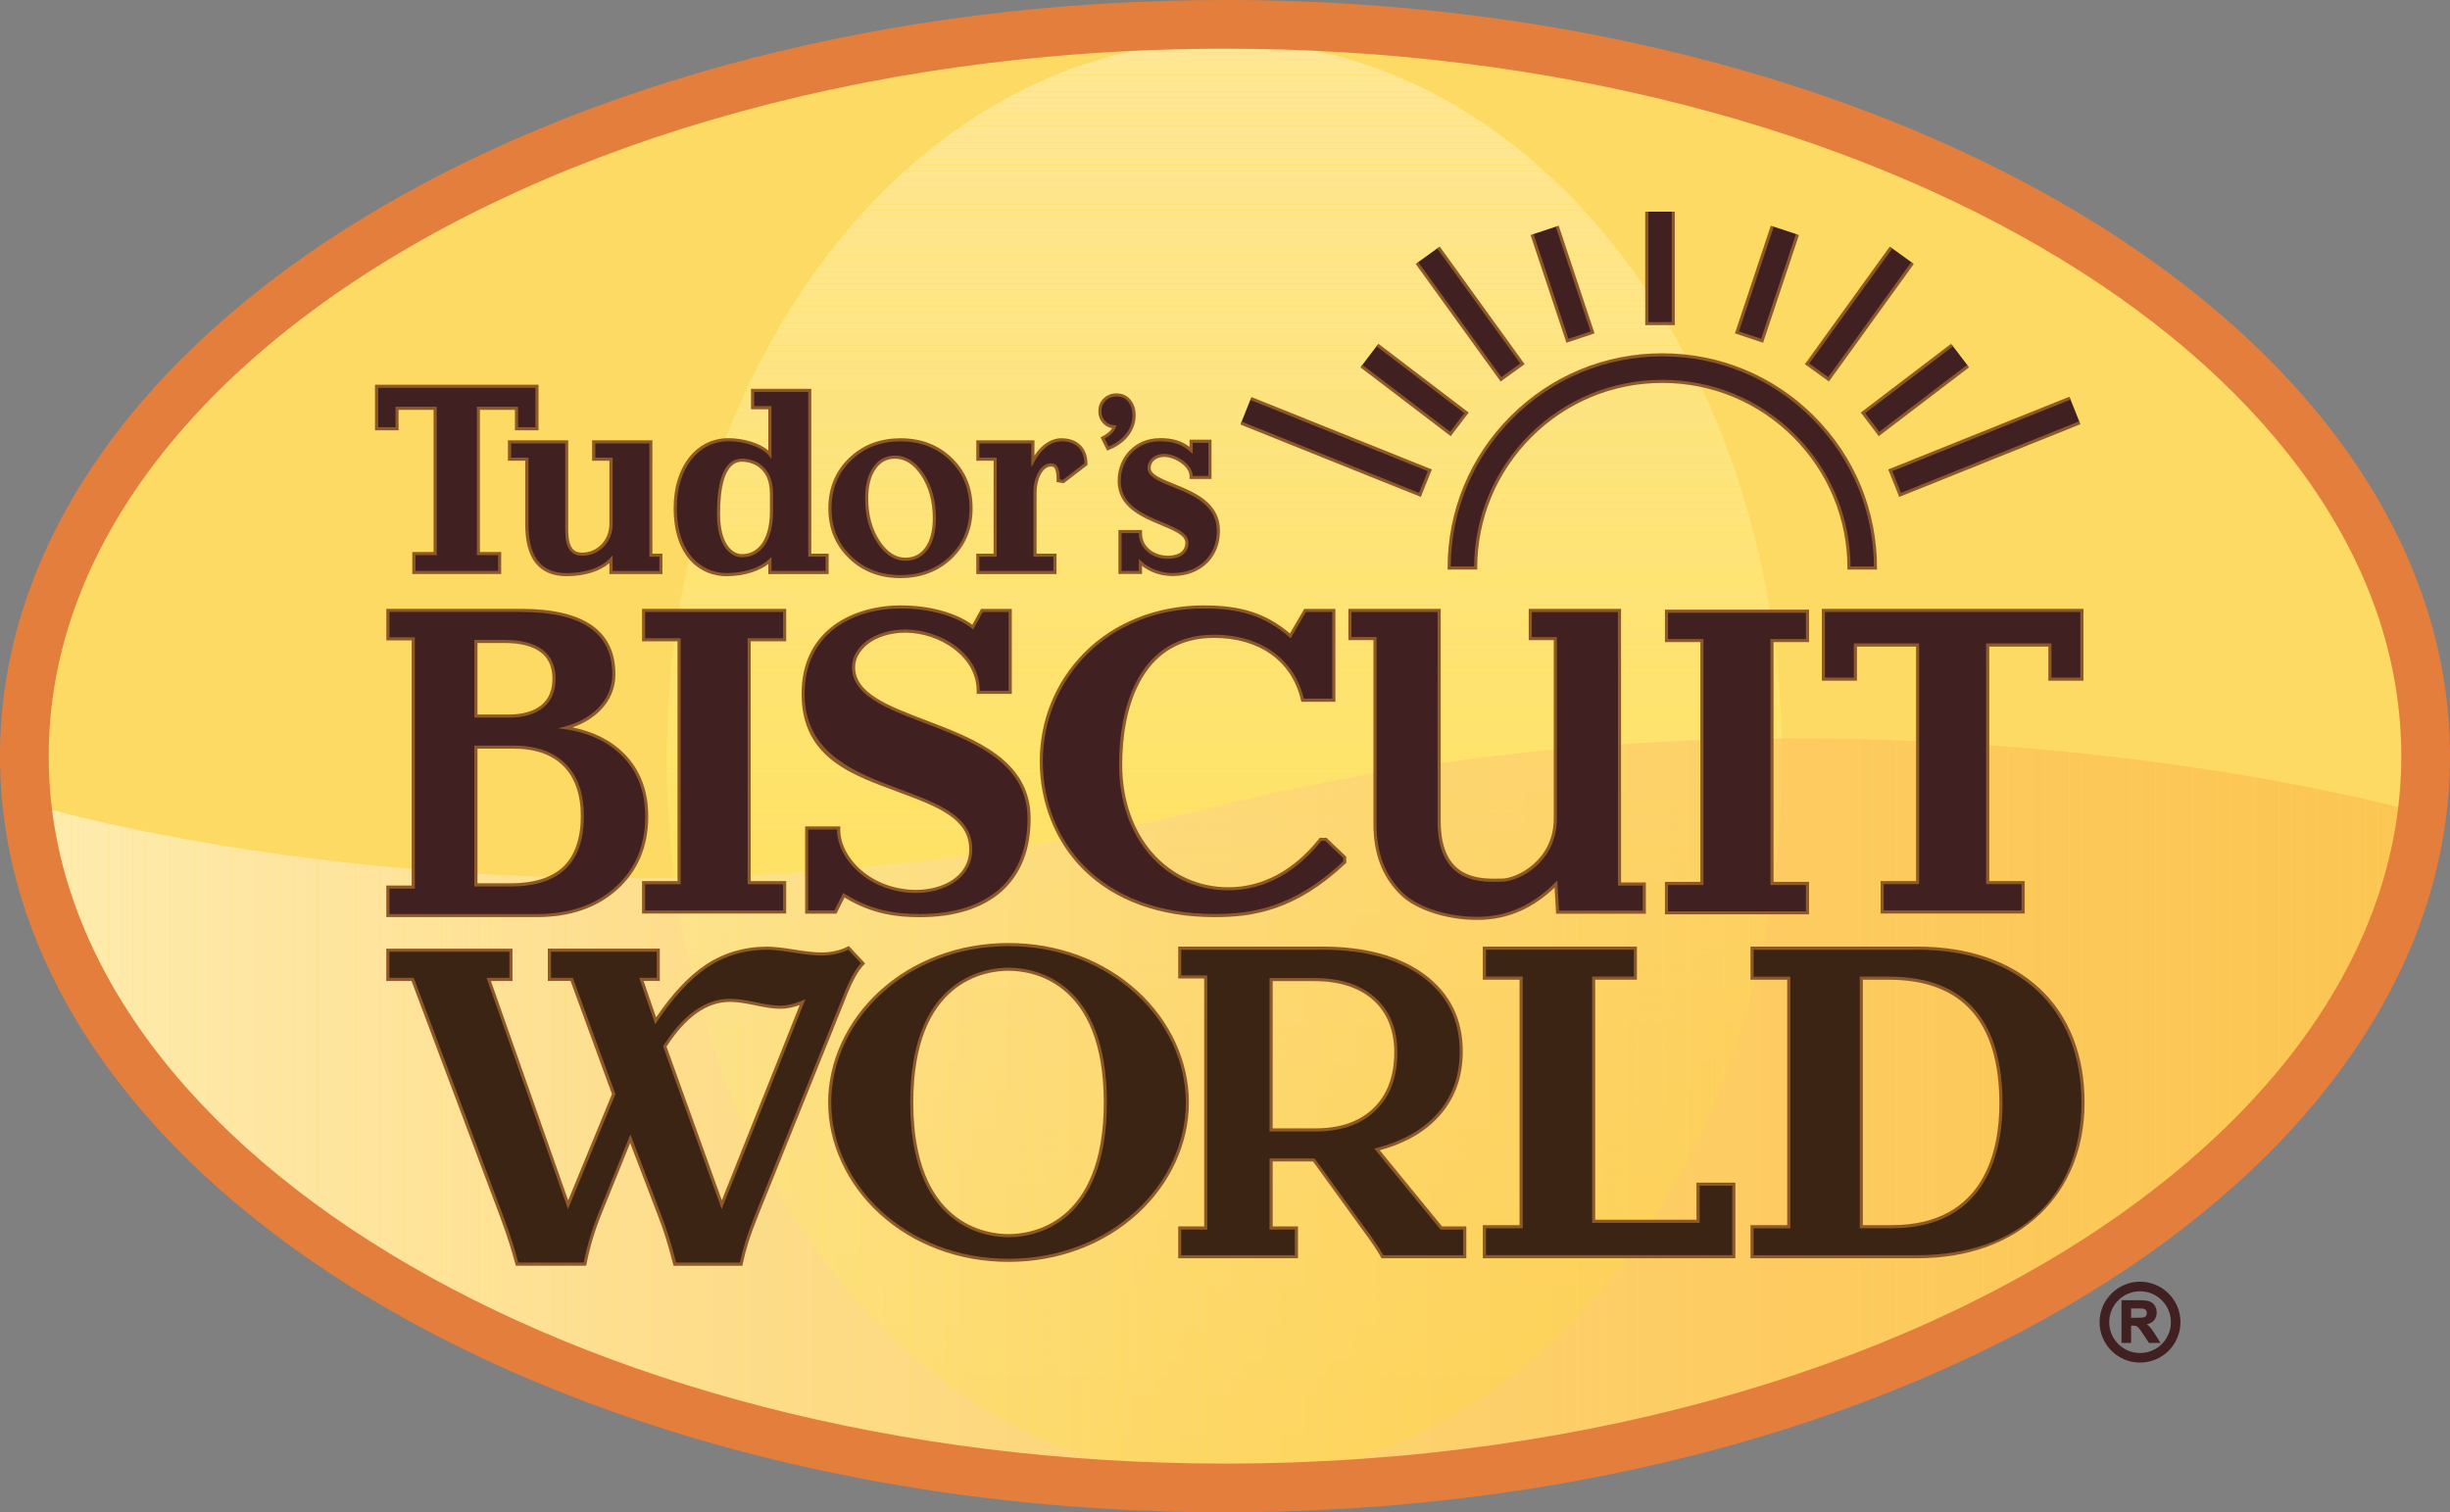 <?xml version="1.0" encoding="UTF-8"?><svg xmlns="http://www.w3.org/2000/svg" xmlns:xlink="http://www.w3.org/1999/xlink" viewBox="0 0 499.82 308.55"><rect x="0" y="0" width="499.82" height="308.55" fill="#808080" stroke="none"/><defs><style>.cls-1{fill:#fff8b3;}.cls-2{fill:#ffec24;}.cls-3{fill:#fffef4;}.cls-4{fill:#fbb246;}.cls-5{fill:#ffef43;}.cls-6{fill:#fff480;}.cls-7{fill:#fff053;}.cls-8{fill:#fff69c;}.cls-9{fill:#fff15b;}.cls-10{fill:#fdd9a3;}.cls-11{fill:#fffdeb;}.cls-12{fill:#ffea0a;}.cls-13{fill:#fff699;}.cls-14{fill:#feebce;}.cls-15{fill:#fffbd4;}.cls-16{fill:#fffbd2;}.cls-17{fill:#fffbcd;}.cls-18{fill:#fff47a;}.cls-19{fill:#ffef47;}.cls-20{fill:#fff7eb;}.cls-21{fill:#fde0b5;}.cls-22{fill:#ffef4b;}.cls-23{stroke:#e47e3d;stroke-miterlimit:10;stroke-width:2px;}.cls-23,.cls-24{fill:#e47e3d;}.cls-25{fill:#fcc676;}.cls-26{fill:#fef4e5;}.cls-27{fill:#fee2ba;}.cls-28{fill:#fff9f0;}.cls-29{fill:#fff26a;}.cls-30{fill:#ffec28;}.cls-31{fill:#ffec20;}.cls-32{fill:#fcbc5e;}.cls-33{fill:#fcc36f;}.cls-34{fill:#fee7c5;}.cls-35{fill:#ffed2c;}.cls-36{fill:#ffee35;}.cls-37{fill:#fff58d;}.cls-38{fill:#fffef1;}.cls-39{fill:#fcbe62;}.cls-40{fill:#ffec27;}.cls-41{fill:#fff375;}.cls-42{fill:#fffef8;}.cls-43{fill:#fcba58;}.cls-44{fill:#ffeb16;}.cls-45{fill:#fffded;}.cls-46{fill:#fcc87a;}.cls-47{fill:#fdd293;}.cls-48{fill:#fff264;}.cls-49{fill:#fef2e1;}.cls-50{fill:#fffbf5;}.cls-51{fill:#fff8ac;}.cls-52{fill:#fff69b;}.cls-53{fill:#fff8b0;}.cls-54{fill:#fff26d;}.cls-55{fill:#feedd3;}.cls-56{fill:#fdce89;}.cls-57{fill:#fdd190;}.cls-58{fill:#ffee3e;}.cls-59{fill:#fddcaa;}.cls-60{fill:#fff692;}.cls-61{fill:#fdddad;}.cls-62{fill:#fee8c7;}.cls-63{fill:#fef2df;}.cls-64{fill:#fffdf9;}.cls-65{fill:#fbb041;}.cls-66{fill:#fff9bf;}.cls-67{fill:#ffed32;}.cls-68{fill:#fff15a;}.cls-69{fill:#fff8af;}.cls-70{fill:#fff04c;}.cls-71{fill:#fbb346;}.cls-72{fill:#fffdfb;}.cls-73{fill:#fff055;}.cls-74{fill:#fffcd9;}.cls-75{fill:#fff695;}.cls-76{fill:#ffed29;}.cls-77{fill:#fff376;}.cls-78{fill:#ffee36;}.cls-79{fill:#fbb449;}.cls-80{fill:#fcc778;}.cls-81{fill:#fff484;}.cls-82{fill:#ffea10;}.cls-83{fill:#fff159;}.cls-84{fill:#fcbf65;}.cls-85{fill:#fcc573;}.cls-86{fill:#fdda64;}.cls-87{fill:#fff04e;}.cls-88{fill:#fffacb;}.cls-89{fill:#fff263;}.cls-90{fill:#fff47e;}.cls-91{fill:#fffffb;}.cls-92{fill:#fff269;}.cls-93{fill:#fff9bb;}.cls-94{fill:#fddba7;}.cls-95{fill:#fbb955;}.cls-96{fill:#fff;}.cls-97{fill:#fee9c9;}.cls-98{fill:#fffffa;}.cls-99{fill:#fffce0;}.cls-100{fill:#ffed2a;}.cls-101{fill:#fffcda;}.cls-102{fill:#fef1de;}.cls-103{fill:#fccb80;}.cls-104{fill:#fff268;}.cls-105{fill:#fcca7f;}.cls-106{fill:#fcc471;}.cls-107{fill:#fffcd8;}.cls-108{fill:#fff9ba;}.cls-109{fill:#fbb54c;}.cls-110{fill:#fcc26c;}.cls-111{fill:#ffed2f;}.cls-112{fill:#ffee38;}.cls-113{fill:#fff47c;}.cls-114{fill:#fcbc5c;}.cls-115{fill:#fffac4;}.cls-116{fill:#ffee3a;}.cls-117{fill:#fee4bd;}.cls-118{fill:#ffef4a;}.cls-119{fill:#fff371;}.cls-120{fill:#fff370;}.cls-121{fill:#fff8a9;}.cls-122{fill:#fffbce;}.cls-123{fill:#fbb244;}.cls-124{fill:#fcc572;}.cls-125{fill:#fff377;}.cls-126{fill:#fff04f;}.cls-127{fill:#fccd87;}.cls-128{fill:#ffe904;}.cls-129{fill:#fffac3;}.cls-130{fill:#ffed2d;}.cls-131{fill:#fff7a2;}.cls-132{fill:#fffac8;}.cls-133{fill:#ffee3d;}.cls-134{fill:none;}.cls-135{fill:#fff9b7;}.cls-136{fill:#ffed31;}.cls-137{fill:#3c2415;}.cls-138{fill:#fffbd6;}.cls-139{fill:#fffef5;}.cls-140{fill:#fcbd60;}.cls-141{fill:#fff8b1;}.cls-142{fill:#fff379;}.cls-143{fill:#ffe900;}.cls-144{fill:#fff7a6;}.cls-145{fill:#fffef2;}.cls-146{fill:#fffde8;}.cls-147{fill:#fff9b9;}.cls-148{fill:#fff79f;}.cls-149{fill:#ffef40;}.cls-150{fill:#fff157;}.cls-151{fill:#fcbf64;}.cls-152{fill:#fffbd5;}.cls-153{fill:#fffac5;}.cls-154{fill:#fbb852;}.cls-155{fill:#fffac6;}.cls-156{fill:#fff051;}.cls-157{fill:#ffe800;}.cls-158{fill:#ffec1e;}.cls-159{fill:#fff8b2;}.cls-160{fill:#fff5e7;}.cls-161{fill:#fff9bc;}.cls-162{fill:#ffec22;}.cls-163{fill:#fee5c0;}.cls-164{fill:#ffef46;}.cls-165{clip-path:url(#clippath-1);}.cls-166{fill:#fdd59a;}.cls-167{fill:#ffed33;}.cls-168{fill:#fdd291;}.cls-169{fill:#ffeb1c;}.cls-170{fill:#feedd4;}.cls-171{fill:#ffee3c;}.cls-172{fill:#ffec21;}.cls-173{fill:#fddfb2;}.cls-174{fill:#ffea06;}.cls-175{fill:#fff265;}.cls-176{fill:#ffed2b;}.cls-177{fill:#fcbb5a;}.cls-178{fill:#fff693;}.cls-179{fill:#ffef49;}.cls-180{fill:#fff6ea;}.cls-181{fill:#ffeb15;}.cls-182{fill:#fef1dc;}.cls-183{fill:#fffde6;}.cls-184{fill:#fee6c4;}.cls-185{fill:#ffe905;}.cls-186{fill:#fbb141;}.cls-187{fill:#fcbe63;}.cls-188{fill:#fcc97c;}.cls-189{isolation:isolate;}.cls-190{fill:#fff050;}.cls-191{fill:#fdd498;}.cls-192{fill:#fff7a4;}.cls-193{fill:#fff161;}.cls-194{fill:#fff47d;}.cls-195{fill:#fcc26b;}.cls-196{fill:#fff79d;}.cls-197{fill:#fffbd3;}.cls-198{fill:#fddfb1;}.cls-199{fill:#fffac0;}.cls-200{fill:#fff9b6;}.cls-201{fill:#ffe902;}.cls-202{fill:#ffed2e;}.cls-203{fill:#fff9bd;}.cls-204{fill:#fffce2;}.cls-205{fill:#fff9b5;}.cls-206{fill:#fdd395;}.cls-207{fill:#fbb853;}.cls-208{fill:#fee4bf;}.cls-209{fill:#fffcf8;}.cls-210{fill:#fffefe;}.cls-211{fill:#fff052;}.cls-212{fill:#fcba59;}.cls-213{fill:#fddeb0;}.cls-214{fill:#fcc168;}.cls-215{fill:#fdd8a1;}.cls-216{fill:#fffde9;}.cls-217{fill:#ffea0f;}.cls-218{fill:#fff482;}.cls-219{fill:#feefd8;}.cls-220{fill:#fffcd7;}.cls-221{fill:#fcc066;}.cls-222{fill:#fff587;}.cls-223{fill:#ffea0e;}.cls-224{fill:#fddeae;}.cls-225{fill:#fbb54b;}.cls-226{fill:#fffeef;}.cls-227{fill:#fffcdb;}.cls-228{fill:#fff9b8;}.cls-229{fill:#ffea0c;}.cls-230{fill:#fcbe61;}.cls-231{fill:#fdd08d;}.cls-232{fill:#fff373;}.cls-233{fill:#fdd497;}.cls-234{fill:#fff586;}.cls-235{fill:#ffec26;}.cls-236{fill:#fcc777;}.cls-237{fill:#fbb750;}.cls-238{fill:#ffef41;}.cls-239{fill:#fffef7;}.cls-240{fill:#fffbcc;}.cls-241{fill:#fcc675;}.cls-242{fill:#fff481;}.cls-243{fill:#fffbcf;}.cls-244{fill:#fff26c;}.cls-245{fill:#ffef45;}.cls-246{fill:#fcc16a;}.cls-247{fill:#fff15c;}.cls-248{fill:#fcbb5b;}.cls-249{fill:#feeed6;}.cls-250{fill:#fff7ed;}.cls-251{fill:#fbb854;}.cls-252{fill:#ffeb12;}.cls-253{fill:#ffef48;}.cls-254{fill:#fffcde;}.cls-255{fill:#ffea0d;}.cls-256{fill:#fbb245;}.cls-257{fill:#ffeb14;}.cls-258{fill:#fffaf2;}.cls-259{fill:#fffde7;}.cls-260{fill:#fdd79e;}.cls-261{fill:#fee7c6;}.cls-262{fill:#fff697;}.cls-263{fill:#fcc879;}.cls-264{fill:#fffdec;}.cls-265{fill:#fff15d;}.cls-266{fill:#ffef42;}.cls-267{fill:#fdce88;}.cls-268{fill:#fcc674;}.cls-269{fill:#fbb64e;}.cls-270{fill:#ffec25;}.cls-271{fill:#fffac9;}.cls-272{fill:#fffffc;}.cls-273{fill:#fff267;}.cls-274{fill:#fcc97b;}.cls-275{fill:#8e5928;}.cls-276{fill:#fff588;}.cls-277{fill:#ffec1d;}.cls-278{fill:#fffde5;}.cls-279{fill:#ffec23;}.cls-280{fill:#fde1b7;}.cls-281{fill:#fcc97d;}.cls-282{fill:#fdd9a4;}.cls-283{fill:#fdcf8c;}.cls-284{fill:#fdcf8a;}.cls-285{fill:#fff79e;}.cls-286{fill:#fff9f1;}.cls-287{fill:#fddcab;}.cls-288{fill:#ffea09;}.cls-289{fill:#ffeb13;}.cls-290{fill:#fccb81;}.cls-291{fill:#fff69a;}.cls-292{fill:#fff15f;}.cls-293{fill:#fffef6;}.cls-294{fill:#fee2b8;}.cls-295{fill:#fff590;}.cls-296{fill:#ffeb19;}.cls-297{fill:#fffcdc;}.cls-298{fill:#fbb44b;}.cls-299{fill:#fdd69d;}.cls-300{fill:#fffefc;}.cls-301{fill:#ffee3b;}.cls-302{fill:#fff7a1;}.cls-303{fill:#fff58f;}.cls-304{fill:#fffbf7;}.cls-305{fill:#fee6c2;}.cls-306{fill:#fdd394;}.cls-307{fill:#fbb348;}.cls-308{fill:#fbb956;}.cls-309{fill:#fff589;}.cls-310{fill:#ffea07;}.cls-311{fill:#fff160;}.cls-312{fill:#fff7a0;}.cls-313{fill:#ffef44;}.cls-314{fill:#fffef3;}.cls-315{fill:#fff8ee;}.cls-316{fill:#fdd599;}.cls-317{fill:#ffe903;}.cls-318{fill:#fff483;}.cls-319{fill:#fff36e;}.cls-320{fill:#fff6e9;}.cls-321{fill:#fffeee;}.cls-322{fill:#fff58c;}.cls-323{fill:#fccb82;}.cls-324{fill:#fcc470;}.cls-325{fill:#fffaf4;}.cls-326{fill:#ffea0b;}.cls-327{fill:#ffec1f;}.cls-328{fill:#fef0da;}.cls-329{fill:#fffde4;}.cls-330{fill:#fff7a7;}.cls-331{fill:#ffea11;}.cls-332{fill:#fff58b;}.cls-333{fill:#fff9b4;}.cls-334{fill:#fff591;}.cls-335{fill:#fffac2;}.cls-336{fill:#fcc169;}.cls-337{fill:#feeacb;}.cls-338{fill:#fbb142;}.cls-339{fill:#fdd8a0;}.cls-340{fill:#fffce1;}.cls-341{fill:#fcbc5d;}.cls-342{fill:#fbb143;}.cls-343{clip-path:url(#clippath-2);}.cls-344{fill:#ffeb1a;}.cls-345{fill:#ffed30;}.cls-346{fill:#fff7a8;}.cls-347{fill:#fffaca;}.cls-348{fill:#fee9ca;}.cls-349{fill:#fdd79f;}.cls-350{fill:#fbb64d;}.cls-351{fill:#fff694;}.cls-352{fill:#fbb54d;}.cls-353{fill:#fff15e;}.cls-354{fill:#fff8ab;}.cls-355{fill:#fff26b;}.cls-356{fill:#fff372;}.cls-357{fill:#fffffd;}.cls-358{fill:#fbb448;}.cls-359{fill:#fffef9;}.cls-360{fill:#fbb44a;}.cls-361{fill:#fff7a3;}.cls-362{fill:#fbb751;}.cls-363{fill:#fcc067;}.cls-364{fill:#fbba57;}.cls-365{fill:#fee3bb;}.cls-366{fill:#fee3bc;}.cls-367{fill:#fffde3;}.cls-368{fill:#fffcdf;}.cls-369{opacity:.32;}.cls-370{fill:#ffea08;}.cls-371{fill:#fef3e2;}.cls-372{fill:#fdd69c;}.cls-373{fill:#fff266;}.cls-374{fill:#feeacd;}.cls-375{fill:#fff47b;}.cls-376{fill:#fff374;}.cls-377{fill:#ffee39;}.cls-378{fill:#fff054;}.cls-379{fill:#fffbd0;}.cls-380{fill:#fdd08e;}.cls-381{fill:#ffee3f;}.cls-382{fill:#fde0b3;}.cls-383{fill:#fff8ad;}.cls-384{fill:#fccc83;}.cls-385{fill:#ffe901;}.cls-386{fill:#fff485;}.cls-387{fill:#fff158;}.cls-388{fill:#ffeb1b;}.cls-389{fill:#fffdea;}.cls-390{fill:#fcbd5f;}.cls-391{fill:#fdd18f;}.cls-392{fill:#ffee34;}.cls-393{fill:#fff696;}.cls-394{fill:#fff36f;}.cls-395{fill:#fff378;}.cls-396{fill:#fccd86;}.cls-397{fill:#feefd7;}.cls-398{fill:#fef0db;}.cls-399{fill:#402020;}.cls-400{fill:#fbb040;}.cls-401{fill:#fffac7;}.cls-402{fill:#fffffe;}.cls-403{fill:#fff58a;}.cls-404{fill:#fbb64f;}.cls-405{fill:#fddaa5;}.cls-406{clip-path:url(#clippath);}.cls-407{fill:#fee5c1;}.cls-408{fill:#feebcf;}.cls-409{fill:#fff8ae;}.cls-410{fill:#fffbd1;}.cls-411{fill:#ffeb18;}.cls-412{fill:#fddaa6;}.cls-413{fill:#fdddac;}.cls-414{fill:#fff04d;}.cls-415{fill:#fff056;}.cls-416{fill:#fbb957;}.cls-417{fill:#fddba8;}.cls-418{fill:#fccc85;}.cls-419{mix-blend-mode:multiply;opacity:.47;}.cls-420{fill:#fcca7e;}.cls-421{fill:#fffac1;}.cls-422{fill:#fdcf8b;}.cls-423{fill:#fff8aa;}.cls-424{fill:#fbb347;}.cls-425{fill:#fef4e3;}.cls-426{fill:#feecd2;}.cls-427{fill:#feecd1;}.cls-428{fill:#fcc36e;}.cls-429{fill:#fffcdd;}.cls-430{fill:#fff58e;}.cls-431{fill:#fff698;}.cls-432{fill:#fff162;}.cls-433{fill:#fef5e6;}.cls-434{fill:#ffeb17;}.cls-435{fill:#fff9be;}.cls-436{fill:#fffef0;}.cls-437{fill:#ffee37;}.cls-438{fill:#fdd496;}.cls-439{fill:#fde1b6;}.cls-440{fill:#fff7a5;}.cls-441{fill:#fcc26d;}</style><clipPath id="clippath"><path class="cls-134" d="M478.81,93.8c-9.61-13.82-22.35-26.51-37.63-37.78-22.92-16.9-51.55-30.64-84.04-40.17C324.65,6.33,288.29,1,249.91,1c-68.24.01-130.07,16.8-175.17,44.24-22.54,13.73-40.92,30.14-53.73,48.57-6.43,9.25-11.45,19.03-14.85,29.2-3.37,10.08-5.16,20.54-5.16,31.27,0,10.73,1.78,21.19,5.16,31.27,3.4,10.17,8.42,19.95,14.85,29.2,9.6,13.82,22.35,26.51,37.63,37.78,22.92,16.9,51.55,30.64,84.04,40.17,32.49,9.53,68.85,14.85,107.23,14.86,68.23-.01,130.07-16.8,175.17-44.23,22.55-13.73,40.92-30.14,53.73-48.57,12.81-18.41,20.01-38.92,20.01-60.47,0-21.55-7.2-42.06-20.01-60.47Z"/></clipPath><clipPath id="clippath-1"><ellipse class="cls-157" cx="249.8" cy="155.05" rx="113.77" ry="146.67"/></clipPath><clipPath id="clippath-2"><path class="cls-134" d="M246.58,164.92c-127.84,32.08-237.06,0-237.06,0,.95,74.49,108.17,134.7,240.3,134.7s239.35-60.21,240.3-134.7c0,0-115.71-32.08-243.54,0Z"/></clipPath></defs><g class="cls-189"><g id="Layer_1_copy"><path class="cls-23" d="M478.81,93.8c-9.61-13.82-22.35-26.51-37.63-37.78-22.92-16.9-51.55-30.64-84.04-40.17C324.65,6.33,288.29,1,249.91,1c-68.24.01-130.07,16.8-175.17,44.24-22.54,13.73-40.92,30.14-53.73,48.57C8.2,112.22.99,132.72,1,154.27c0,21.55,7.2,42.06,20.01,60.47,9.6,13.82,22.35,26.51,37.63,37.78,22.92,16.9,51.55,30.64,84.04,40.17,32.49,9.53,68.85,14.85,107.23,14.86,68.23-.01,130.07-16.8,175.17-44.23,22.55-13.73,40.92-30.14,53.73-48.57,12.81-18.41,20.01-38.92,20.01-60.47,0-21.55-7.2-42.06-20.01-60.47ZM471.47,209.65c-8.95,12.88-20.98,24.91-35.59,35.69-21.91,16.17-49.63,29.51-81.25,38.78-31.63,9.28-67.16,14.49-104.72,14.49-66.77.01-127.15-16.51-170.52-42.93-21.69-13.2-39.11-28.86-51.04-46.03-11.93-17.19-18.41-35.83-18.41-55.37,0-19.54,6.48-38.18,18.41-55.37,8.95-12.88,20.98-24.91,35.59-35.69,21.91-16.17,49.62-29.51,81.25-38.79,31.63-9.28,67.16-14.49,104.72-14.49,66.76-.01,127.15,16.51,170.52,42.93,21.69,13.2,39.11,28.86,51.04,46.03,11.93,17.19,18.4,35.83,18.41,55.37,0,19.54-6.48,38.18-18.41,55.37Z"/><path class="cls-399" d="M444.83,269.62c-.07-4.49-3.74-8.12-8.25-8.12s-8.25,3.7-8.25,8.25,3.7,8.25,8.25,8.25,8.18-3.63,8.25-8.12v-.26s0,0,0,0ZM441.04,274.21c-1.19,1.19-2.77,1.84-4.45,1.84-1.68,0-3.26-.66-4.45-1.84-1.19-1.19-1.84-2.77-1.84-4.46s.66-3.26,1.84-4.45c1.19-1.19,2.77-1.84,4.45-1.84s3.27.66,4.45,1.85c1.19,1.19,1.84,2.77,1.84,4.45s-.66,3.26-1.84,4.45Z"/><path class="cls-399" d="M438.63,270.76c-.18-.2-.41-.39-.67-.56.61-.14,1.09-.39,1.43-.76.39-.44.59-1,.59-1.66,0-.52-.13-.99-.39-1.4-.26-.41-.61-.7-1.05-.86-.43-.16-1.09-.24-2.02-.24h-3.72v8.72h1.96v-3.54h.22c.38,0,.65.03.82.09.16.06.32.16.46.32.15.16.45.58.89,1.23l1.27,1.9h2.34l-1.15-1.84c-.41-.66-.74-1.13-.99-1.39ZM437.4,268.76c-.13.04-.5.1-1.5.1h-1.14v-1.9h1.21c.89,0,1.15.02,1.23.03.25.04.44.14.57.29.13.15.2.35.2.61,0,.23-.05.42-.15.56-.1.15-.24.25-.42.31Z"/></g><g id="Layer_2"><g class="cls-406"><path class="cls-86" d="M494.86,156.85c0,82.18-109.44,148.8-244.44,148.8S5.98,239.03,5.98,156.85,115.42,8.04,250.43,8.04s244.44,66.62,244.44,148.81Z"/><g class="cls-369"><ellipse class="cls-157" cx="249.8" cy="155.05" rx="113.77" ry="146.67"/><g class="cls-165"><polygon class="cls-96" points="249.8 8.38 136.03 8.38 136.03 8.38 249.8 8.38"/><polygon class="cls-96" points="363.58 9.53 136.03 9.53 136.03 8.38 249.8 8.38 363.58 8.38 363.58 9.53"/><rect class="cls-402" x="136.03" y="9.53" width="227.55" height="1.15"/><rect class="cls-357" x="136.03" y="10.68" width="227.55" height="1.15"/><rect class="cls-272" x="136.03" y="11.83" width="227.55" height="1.15"/><rect class="cls-91" x="136.03" y="12.98" width="227.55" height="1.15"/><rect class="cls-98" x="136.03" y="14.13" width="227.55" height="1.15"/><rect class="cls-359" x="136.03" y="15.28" width="227.55" height="1.15"/><rect class="cls-42" x="136.03" y="16.43" width="227.55" height="1.15"/><rect class="cls-239" x="136.03" y="17.58" width="227.55" height="1.15"/><rect class="cls-293" x="136.03" y="18.73" width="227.55" height="1.15"/><rect class="cls-139" x="136.03" y="19.88" width="227.55" height="1.15"/><rect class="cls-3" x="136.03" y="21.03" width="227.55" height="1.15"/><rect class="cls-314" x="136.03" y="22.18" width="227.55" height="1.15"/><rect class="cls-145" x="136.03" y="23.34" width="227.55" height="1.15"/><rect class="cls-38" x="136.03" y="24.49" width="227.55" height="1.15"/><rect class="cls-436" x="136.03" y="25.64" width="227.55" height="1.15"/><rect class="cls-226" x="136.03" y="26.79" width="227.55" height="1.15"/><rect class="cls-321" x="136.03" y="27.94" width="227.55" height="1.15"/><rect class="cls-45" x="136.03" y="29.09" width="227.55" height="1.15"/><rect class="cls-264" x="136.03" y="30.24" width="227.55" height="1.15"/><rect class="cls-11" x="136.03" y="31.39" width="227.55" height="1.15"/><rect class="cls-389" x="136.03" y="32.54" width="227.55" height="1.15"/><rect class="cls-216" x="136.03" y="33.69" width="227.55" height="1.15"/><rect class="cls-146" x="136.03" y="34.84" width="227.55" height="1.15"/><rect class="cls-259" x="136.03" y="35.99" width="227.55" height="1.15"/><rect class="cls-183" x="136.03" y="37.14" width="227.55" height="1.15"/><rect class="cls-278" x="136.03" y="38.29" width="227.55" height="1.15"/><rect class="cls-329" x="136.03" y="39.44" width="227.55" height="1.15"/><rect class="cls-367" x="136.03" y="40.59" width="227.55" height="1.15"/><rect class="cls-204" x="136.03" y="41.74" width="227.55" height="1.15"/><rect class="cls-340" x="136.03" y="42.89" width="227.55" height="1.15"/><rect class="cls-99" x="136.03" y="44.04" width="227.55" height="1.15"/><rect class="cls-368" x="136.03" y="45.19" width="227.55" height="1.15"/><rect class="cls-254" x="136.03" y="46.34" width="227.55" height="1.15"/><rect class="cls-429" x="136.03" y="47.49" width="227.55" height="1.15"/><rect class="cls-297" x="136.03" y="48.64" width="227.55" height="1.15"/><rect class="cls-227" x="136.03" y="49.79" width="227.55" height="1.15"/><rect class="cls-101" x="136.03" y="50.94" width="227.55" height="1.15"/><rect class="cls-74" x="136.03" y="52.09" width="227.55" height="1.15"/><rect class="cls-107" x="136.03" y="53.24" width="227.55" height="1.15"/><rect class="cls-220" x="136.03" y="54.39" width="227.55" height="1.15"/><rect class="cls-138" x="136.03" y="55.54" width="227.55" height="1.15"/><rect class="cls-152" x="136.03" y="56.69" width="227.55" height="1.15"/><rect class="cls-15" x="136.03" y="57.84" width="227.55" height="1.15"/><rect class="cls-197" x="136.03" y="59" width="227.55" height="1.15"/><rect class="cls-16" x="136.03" y="60.15" width="227.55" height="1.15"/><rect class="cls-410" x="136.03" y="61.3" width="227.55" height="1.15"/><rect class="cls-379" x="136.03" y="62.45" width="227.55" height="1.15"/><rect class="cls-243" x="136.03" y="63.6" width="227.55" height="1.15"/><rect class="cls-122" x="136.03" y="64.75" width="227.55" height="1.15"/><rect class="cls-17" x="136.03" y="65.9" width="227.55" height="1.15"/><rect class="cls-240" x="136.03" y="67.05" width="227.55" height="1.15"/><rect class="cls-88" x="136.03" y="68.2" width="227.55" height="1.15"/><rect class="cls-347" x="136.03" y="69.35" width="227.55" height="1.15"/><rect class="cls-271" x="136.03" y="70.5" width="227.55" height="1.15"/><rect class="cls-132" x="136.03" y="71.65" width="227.55" height="1.15"/><rect class="cls-401" x="136.03" y="72.8" width="227.55" height="1.15"/><rect class="cls-155" x="136.03" y="73.95" width="227.55" height="1.15"/><rect class="cls-153" x="136.03" y="75.1" width="227.55" height="1.15"/><rect class="cls-115" x="136.03" y="76.25" width="227.55" height="1.15"/><rect class="cls-129" x="136.03" y="77.4" width="227.55" height="1.15"/><rect class="cls-335" x="136.03" y="78.55" width="227.55" height="1.15"/><rect class="cls-421" x="136.03" y="79.7" width="227.55" height="1.15"/><rect class="cls-199" x="136.03" y="80.85" width="227.55" height="1.15"/><rect class="cls-66" x="136.03" y="82" width="227.55" height="1.15"/><rect class="cls-435" x="136.03" y="83.15" width="227.55" height="1.15"/><rect class="cls-203" x="136.03" y="84.3" width="227.55" height="1.15"/><rect class="cls-161" x="136.03" y="85.45" width="227.55" height="1.15"/><rect class="cls-93" x="136.03" y="86.6" width="227.55" height="1.15"/><rect class="cls-108" x="136.03" y="87.75" width="227.55" height="1.15"/><rect class="cls-147" x="136.03" y="88.9" width="227.55" height="1.15"/><rect class="cls-228" x="136.03" y="90.05" width="227.55" height="1.15"/><rect class="cls-135" x="136.03" y="91.2" width="227.55" height="1.15"/><rect class="cls-200" x="136.03" y="92.35" width="227.55" height="1.15"/><rect class="cls-205" x="136.03" y="93.5" width="227.55" height="1.15"/><rect class="cls-333" x="136.03" y="94.65" width="227.55" height="1.15"/><rect class="cls-1" x="136.03" y="95.81" width="227.55" height="1.15"/><rect class="cls-159" x="136.03" y="96.96" width="227.55" height="1.15"/><rect class="cls-141" x="136.03" y="98.11" width="227.55" height="1.15"/><rect class="cls-53" x="136.03" y="99.26" width="227.55" height="1.15"/><rect class="cls-69" x="136.03" y="100.41" width="227.55" height="1.15"/><rect class="cls-409" x="136.03" y="101.56" width="227.55" height="1.15"/><rect class="cls-383" x="136.03" y="102.71" width="227.55" height="1.15"/><rect class="cls-51" x="136.03" y="103.86" width="227.55" height="1.15"/><rect class="cls-354" x="136.03" y="105.01" width="227.55" height="1.15"/><rect class="cls-423" x="136.03" y="106.16" width="227.55" height="1.15"/><rect class="cls-121" x="136.03" y="107.31" width="227.55" height="1.15"/><rect class="cls-346" x="136.03" y="108.46" width="227.55" height="1.15"/><rect class="cls-330" x="136.03" y="109.61" width="227.55" height="1.15"/><rect class="cls-144" x="136.03" y="110.76" width="227.55" height="1.15"/><rect class="cls-440" x="136.03" y="111.91" width="227.55" height="1.15"/><rect class="cls-192" x="136.03" y="113.06" width="227.55" height="1.15"/><rect class="cls-361" x="136.03" y="114.21" width="227.55" height="1.15"/><rect class="cls-131" x="136.03" y="115.36" width="227.55" height="1.15"/><rect class="cls-302" x="136.03" y="116.51" width="227.55" height="1.15"/><rect class="cls-312" x="136.03" y="117.66" width="227.55" height="1.15"/><rect class="cls-148" x="136.03" y="118.81" width="227.55" height="1.15"/><rect class="cls-285" x="136.03" y="119.96" width="227.55" height="1.15"/><rect class="cls-196" x="136.03" y="121.11" width="227.55" height="1.15"/><rect class="cls-8" x="136.03" y="122.26" width="227.55" height="1.15"/><rect class="cls-52" x="136.03" y="123.41" width="227.55" height="1.15"/><rect class="cls-291" x="136.03" y="124.56" width="227.55" height="1.15"/><rect class="cls-13" x="136.03" y="125.71" width="227.55" height="1.15"/><rect class="cls-431" x="136.03" y="126.86" width="227.55" height="1.15"/><rect class="cls-262" x="136.03" y="128.01" width="227.55" height="1.15"/><rect class="cls-393" x="136.03" y="129.16" width="227.55" height="1.15"/><rect class="cls-75" x="136.03" y="130.31" width="227.55" height="1.15"/><rect class="cls-351" x="136.03" y="131.47" width="227.55" height="1.15"/><rect class="cls-178" x="136.03" y="132.62" width="227.55" height="1.15"/><rect class="cls-60" x="136.03" y="133.77" width="227.55" height="1.15"/><rect class="cls-334" x="136.03" y="134.92" width="227.55" height="1.15"/><rect class="cls-295" x="136.03" y="136.07" width="227.55" height="1.15"/><rect class="cls-303" x="136.03" y="137.22" width="227.55" height="1.15"/><rect class="cls-430" x="136.03" y="138.37" width="227.55" height="1.15"/><rect class="cls-37" x="136.03" y="139.52" width="227.55" height="1.15"/><rect class="cls-322" x="136.03" y="140.67" width="227.55" height="1.15"/><rect class="cls-332" x="136.03" y="141.82" width="227.55" height="1.15"/><rect class="cls-403" x="136.03" y="142.97" width="227.55" height="1.15"/><rect class="cls-309" x="136.03" y="144.12" width="227.55" height="1.15"/><rect class="cls-276" x="136.03" y="145.27" width="227.55" height="1.15"/><rect class="cls-222" x="136.03" y="146.42" width="227.55" height="1.15"/><rect class="cls-234" x="136.03" y="147.57" width="227.55" height="1.15"/><rect class="cls-386" x="136.03" y="148.72" width="227.55" height="1.15"/><rect class="cls-81" x="136.03" y="149.87" width="227.55" height="1.15"/><rect class="cls-318" x="136.03" y="151.02" width="227.55" height="1.15"/><rect class="cls-218" x="136.03" y="152.17" width="227.55" height="1.15"/><rect class="cls-242" x="136.03" y="153.32" width="227.55" height="1.15"/><rect class="cls-6" x="136.03" y="154.47" width="227.55" height="1.15"/><rect class="cls-90" x="136.03" y="155.62" width="227.55" height="1.15"/><rect class="cls-194" x="136.03" y="156.77" width="227.55" height="1.15"/><rect class="cls-113" x="136.03" y="157.92" width="227.55" height="1.15"/><rect class="cls-375" x="136.03" y="159.07" width="227.55" height="1.15"/><rect class="cls-18" x="136.03" y="160.22" width="227.55" height="1.15"/><rect class="cls-142" x="136.03" y="161.37" width="227.55" height="1.15"/><rect class="cls-395" x="136.03" y="162.52" width="227.55" height="1.15"/><rect class="cls-125" x="136.03" y="163.67" width="227.55" height="1.15"/><rect class="cls-77" x="136.03" y="164.82" width="227.55" height="1.15"/><rect class="cls-41" x="136.03" y="165.97" width="227.55" height="1.15"/><rect class="cls-376" x="136.03" y="167.12" width="227.55" height="1.15"/><rect class="cls-232" x="136.03" y="168.28" width="227.55" height="1.15"/><rect class="cls-356" x="136.03" y="169.43" width="227.55" height="1.15"/><rect class="cls-119" x="136.03" y="170.58" width="227.55" height="1.15"/><rect class="cls-120" x="136.03" y="171.73" width="227.55" height="1.15"/><rect class="cls-394" x="136.03" y="172.88" width="227.55" height="1.15"/><rect class="cls-319" x="136.03" y="174.03" width="227.55" height="1.15"/><rect class="cls-54" x="136.03" y="175.18" width="227.55" height="1.15"/><rect class="cls-244" x="136.03" y="176.33" width="227.55" height="1.15"/><rect class="cls-355" x="136.03" y="177.48" width="227.55" height="1.15"/><rect class="cls-29" x="136.03" y="178.63" width="227.55" height="1.15"/><rect class="cls-92" x="136.03" y="179.78" width="227.55" height="1.15"/><rect class="cls-104" x="136.03" y="180.93" width="227.55" height="1.15"/><rect class="cls-273" x="136.03" y="182.08" width="227.55" height="1.15"/><rect class="cls-373" x="136.03" y="183.23" width="227.55" height="1.15"/><rect class="cls-175" x="136.03" y="184.38" width="227.55" height="1.15"/><rect class="cls-48" x="136.03" y="185.53" width="227.55" height="1.15"/><rect class="cls-89" x="136.03" y="186.68" width="227.55" height="1.15"/><rect class="cls-432" x="136.03" y="187.83" width="227.55" height="1.15"/><rect class="cls-193" x="136.03" y="188.98" width="227.55" height="1.15"/><rect class="cls-311" x="136.03" y="190.13" width="227.55" height="1.15"/><rect class="cls-292" x="136.03" y="191.28" width="227.55" height="1.15"/><rect class="cls-353" x="136.03" y="192.43" width="227.55" height="1.15"/><rect class="cls-265" x="136.03" y="193.58" width="227.55" height="1.15"/><rect class="cls-247" x="136.03" y="194.73" width="227.55" height="1.15"/><rect class="cls-9" x="136.03" y="195.88" width="227.55" height="1.15"/><rect class="cls-68" x="136.03" y="197.03" width="227.55" height="1.15"/><rect class="cls-83" x="136.03" y="198.18" width="227.55" height="1.15"/><rect class="cls-387" x="136.03" y="199.33" width="227.55" height="1.15"/><rect class="cls-150" x="136.03" y="200.48" width="227.55" height="1.15"/><rect class="cls-415" x="136.03" y="201.63" width="227.55" height="1.15"/><rect class="cls-73" x="136.03" y="202.78" width="227.55" height="1.15"/><rect class="cls-378" x="136.03" y="203.94" width="227.55" height="1.15"/><rect class="cls-7" x="136.03" y="205.09" width="227.55" height="1.15"/><rect class="cls-211" x="136.03" y="206.24" width="227.55" height="1.15"/><rect class="cls-156" x="136.03" y="207.39" width="227.55" height="1.15"/><rect class="cls-190" x="136.03" y="208.54" width="227.55" height="1.15"/><rect class="cls-126" x="136.03" y="209.69" width="227.55" height="1.15"/><rect class="cls-87" x="136.03" y="210.84" width="227.55" height="1.15"/><rect class="cls-414" x="136.03" y="211.99" width="227.55" height="1.15"/><rect class="cls-70" x="136.03" y="213.14" width="227.55" height="1.15"/><rect class="cls-22" x="136.03" y="214.29" width="227.55" height="1.15"/><rect class="cls-118" x="136.03" y="215.44" width="227.55" height="1.15"/><rect class="cls-179" x="136.03" y="216.59" width="227.55" height="1.15"/><rect class="cls-253" x="136.03" y="217.74" width="227.55" height="1.15"/><rect class="cls-19" x="136.03" y="218.89" width="227.55" height="1.15"/><rect class="cls-164" x="136.03" y="220.04" width="227.55" height="1.15"/><rect class="cls-245" x="136.03" y="221.19" width="227.55" height="1.15"/><rect class="cls-313" x="136.03" y="222.34" width="227.55" height="1.15"/><rect class="cls-5" x="136.03" y="223.49" width="227.55" height="1.15"/><rect class="cls-266" x="136.03" y="224.64" width="227.55" height="1.15"/><rect class="cls-238" x="136.03" y="225.79" width="227.55" height="1.15"/><rect class="cls-149" x="136.03" y="226.94" width="227.55" height="1.15"/><rect class="cls-381" x="136.03" y="228.09" width="227.55" height="1.15"/><rect class="cls-58" x="136.03" y="229.24" width="227.55" height="1.15"/><rect class="cls-133" x="136.03" y="230.39" width="227.55" height="1.15"/><rect class="cls-171" x="136.03" y="231.54" width="227.55" height="1.15"/><rect class="cls-301" x="136.03" y="232.69" width="227.55" height="1.15"/><rect class="cls-116" x="136.03" y="233.84" width="227.55" height="1.15"/><rect class="cls-377" x="136.03" y="234.99" width="227.55" height="1.15"/><rect class="cls-112" x="136.03" y="236.14" width="227.55" height="1.15"/><rect class="cls-437" x="136.03" y="237.29" width="227.55" height="1.15"/><rect class="cls-78" x="136.03" y="238.44" width="227.55" height="1.15"/><rect class="cls-36" x="136.03" y="239.6" width="227.55" height="1.15"/><rect class="cls-392" x="136.03" y="240.75" width="227.55" height="1.15"/><rect class="cls-167" x="136.03" y="241.9" width="227.55" height="1.15"/><rect class="cls-67" x="136.03" y="243.05" width="227.55" height="1.15"/><rect class="cls-136" x="136.03" y="244.2" width="227.55" height="1.15"/><rect class="cls-345" x="136.03" y="245.35" width="227.55" height="1.15"/><rect class="cls-111" x="136.03" y="246.5" width="227.55" height="1.15"/><rect class="cls-202" x="136.03" y="247.65" width="227.55" height="1.15"/><rect class="cls-130" x="136.03" y="248.8" width="227.55" height="1.15"/><rect class="cls-35" x="136.03" y="249.95" width="227.55" height="1.15"/><rect class="cls-176" x="136.03" y="251.1" width="227.55" height="1.15"/><rect class="cls-100" x="136.03" y="252.25" width="227.55" height="1.15"/><rect class="cls-76" x="136.03" y="253.4" width="227.55" height="1.15"/><rect class="cls-30" x="136.03" y="254.55" width="227.55" height="1.15"/><rect class="cls-40" x="136.03" y="255.7" width="227.55" height="1.15"/><rect class="cls-235" x="136.03" y="256.85" width="227.55" height="1.15"/><rect class="cls-270" x="136.03" y="258" width="227.55" height="1.15"/><rect class="cls-2" x="136.03" y="259.15" width="227.55" height="1.15"/><rect class="cls-279" x="136.03" y="260.3" width="227.55" height="1.15"/><rect class="cls-162" x="136.03" y="261.45" width="227.55" height="1.15"/><rect class="cls-172" x="136.03" y="262.6" width="227.55" height="1.15"/><rect class="cls-31" x="136.03" y="263.75" width="227.55" height="1.15"/><rect class="cls-327" x="136.03" y="264.9" width="227.55" height="1.15"/><rect class="cls-158" x="136.03" y="266.05" width="227.55" height="1.15"/><rect class="cls-277" x="136.03" y="267.2" width="227.55" height="1.15"/><rect class="cls-169" x="136.03" y="268.35" width="227.55" height="1.15"/><rect class="cls-388" x="136.03" y="269.5" width="227.55" height="1.15"/><rect class="cls-344" x="136.03" y="270.65" width="227.55" height="1.15"/><rect class="cls-296" x="136.03" y="271.8" width="227.55" height="1.15"/><rect class="cls-411" x="136.03" y="272.95" width="227.55" height="1.15"/><rect class="cls-434" x="136.03" y="274.1" width="227.55" height="1.15"/><rect class="cls-44" x="136.03" y="275.25" width="227.55" height="1.15"/><rect class="cls-181" x="136.03" y="276.41" width="227.55" height="1.15"/><rect class="cls-257" x="136.03" y="277.56" width="227.55" height="1.15"/><rect class="cls-289" x="136.03" y="278.71" width="227.55" height="1.15"/><rect class="cls-252" x="136.03" y="279.86" width="227.55" height="1.15"/><rect class="cls-331" x="136.03" y="281.01" width="227.55" height="1.15"/><rect class="cls-82" x="136.03" y="282.16" width="227.55" height="1.15"/><rect class="cls-217" x="136.03" y="283.31" width="227.55" height="1.15"/><rect class="cls-223" x="136.03" y="284.46" width="227.55" height="1.15"/><rect class="cls-255" x="136.03" y="285.61" width="227.55" height="1.15"/><rect class="cls-229" x="136.03" y="286.76" width="227.55" height="1.15"/><rect class="cls-326" x="136.03" y="287.91" width="227.55" height="1.15"/><rect class="cls-12" x="136.03" y="289.06" width="227.55" height="1.15"/><rect class="cls-288" x="136.03" y="290.21" width="227.55" height="1.15"/><rect class="cls-370" x="136.03" y="291.36" width="227.55" height="1.15"/><rect class="cls-310" x="136.03" y="292.51" width="227.55" height="1.15"/><rect class="cls-174" x="136.03" y="293.66" width="227.55" height="1.15"/><rect class="cls-185" x="136.03" y="294.81" width="227.55" height="1.15"/><rect class="cls-128" x="136.03" y="295.96" width="227.55" height="1.15"/><rect class="cls-317" x="136.03" y="297.11" width="227.55" height="1.15"/><rect class="cls-201" x="136.03" y="298.26" width="227.55" height="1.15"/><rect class="cls-385" x="136.03" y="299.41" width="227.55" height="1.15"/><polygon class="cls-143" points="363.58 301.71 249.82 301.71 136.03 301.71 136.03 300.56 363.58 300.56 363.58 301.71"/><polygon class="cls-143" points="249.82 301.71 363.58 301.71 363.58 301.71 249.82 301.71"/></g></g><g class="cls-419"><g class="cls-343"><rect class="cls-96" x="9.53" y="132.84" width="2.52" height="166.78"/><rect class="cls-210" x="12.04" y="132.84" width="2.52" height="166.78"/><rect class="cls-300" x="14.56" y="132.84" width="2.52" height="166.78"/><rect class="cls-72" x="17.07" y="132.84" width="2.52" height="166.78"/><rect class="cls-64" x="19.59" y="132.84" width="2.52" height="166.78"/><rect class="cls-209" x="22.11" y="132.84" width="2.52" height="166.78"/><rect class="cls-304" x="24.62" y="132.84" width="2.52" height="166.78"/><rect class="cls-50" x="27.14" y="132.84" width="2.52" height="166.78"/><rect class="cls-325" x="29.66" y="132.84" width="2.52" height="166.78"/><rect class="cls-258" x="32.17" y="132.84" width="2.52" height="166.78"/><rect class="cls-286" x="34.69" y="132.84" width="2.52" height="166.78"/><rect class="cls-28" x="37.2" y="132.84" width="2.52" height="166.78"/><rect class="cls-315" x="39.72" y="132.84" width="2.52" height="166.78"/><rect class="cls-250" x="42.24" y="132.84" width="2.52" height="166.78"/><rect class="cls-20" x="44.75" y="132.84" width="2.52" height="166.78"/><rect class="cls-180" x="47.27" y="132.84" width="2.52" height="166.78"/><rect class="cls-320" x="49.79" y="132.84" width="2.52" height="166.78"/><rect class="cls-160" x="52.3" y="132.84" width="2.52" height="166.78"/><rect class="cls-433" x="54.82" y="132.84" width="2.52" height="166.78"/><rect class="cls-26" x="57.33" y="132.84" width="2.52" height="166.78"/><rect class="cls-425" x="59.85" y="132.84" width="2.52" height="166.78"/><rect class="cls-371" x="62.37" y="132.84" width="2.52" height="166.78"/><rect class="cls-49" x="64.88" y="132.84" width="2.52" height="166.78"/><rect class="cls-63" x="67.4" y="132.84" width="2.52" height="166.78"/><rect class="cls-102" x="69.91" y="132.84" width="2.52" height="166.78"/><rect class="cls-182" x="72.43" y="132.84" width="2.52" height="166.78"/><rect class="cls-398" x="74.95" y="132.84" width="2.52" height="166.78"/><rect class="cls-328" x="77.46" y="132.84" width="2.52" height="166.78"/><rect class="cls-219" x="79.98" y="132.84" width="2.52" height="166.78"/><rect class="cls-397" x="82.5" y="132.84" width="2.52" height="166.78"/><rect class="cls-249" x="85.01" y="132.84" width="2.52" height="166.78"/><rect class="cls-170" x="87.53" y="132.84" width="2.52" height="166.78"/><rect class="cls-55" x="90.04" y="132.84" width="2.52" height="166.78"/><rect class="cls-426" x="92.56" y="132.84" width="2.52" height="166.78"/><rect class="cls-427" x="95.08" y="132.84" width="2.52" height="166.78"/><rect class="cls-408" x="97.59" y="132.84" width="2.52" height="166.78"/><rect class="cls-14" x="100.11" y="132.84" width="2.52" height="166.78"/><rect class="cls-374" x="102.63" y="132.84" width="2.52" height="166.78"/><rect class="cls-337" x="105.14" y="132.84" width="2.52" height="166.78"/><rect class="cls-348" x="107.66" y="132.84" width="2.52" height="166.78"/><rect class="cls-97" x="110.17" y="132.84" width="2.52" height="166.78"/><rect class="cls-62" x="112.69" y="132.84" width="2.52" height="166.78"/><rect class="cls-261" x="115.21" y="132.84" width="2.52" height="166.78"/><rect class="cls-34" x="117.72" y="132.84" width="2.52" height="166.78"/><rect class="cls-184" x="120.24" y="132.84" width="2.52" height="166.78"/><rect class="cls-305" x="122.76" y="132.84" width="2.52" height="166.78"/><rect class="cls-407" x="125.27" y="132.84" width="2.52" height="166.78"/><rect class="cls-163" x="127.79" y="132.84" width="2.52" height="166.78"/><rect class="cls-208" x="130.3" y="132.84" width="2.52" height="166.78"/><rect class="cls-117" x="132.82" y="132.84" width="2.52" height="166.78"/><rect class="cls-366" x="135.34" y="132.84" width="2.52" height="166.78"/><rect class="cls-365" x="137.85" y="132.84" width="2.52" height="166.78"/><rect class="cls-27" x="140.37" y="132.84" width="2.52" height="166.78"/><rect class="cls-294" x="142.89" y="132.84" width="2.52" height="166.78"/><rect class="cls-280" x="145.4" y="132.84" width="2.52" height="166.78"/><rect class="cls-439" x="147.92" y="132.84" width="2.52" height="166.78"/><rect class="cls-21" x="150.43" y="132.84" width="2.52" height="166.78"/><rect class="cls-382" x="152.95" y="132.84" width="2.52" height="166.78"/><rect class="cls-173" x="155.47" y="132.84" width="2.52" height="166.78"/><rect class="cls-198" x="157.98" y="132.84" width="2.52" height="166.78"/><rect class="cls-213" x="160.5" y="132.84" width="2.52" height="166.78"/><rect class="cls-224" x="163.01" y="132.84" width="2.52" height="166.78"/><rect class="cls-61" x="165.53" y="132.84" width="2.52" height="166.78"/><rect class="cls-413" x="168.05" y="132.84" width="2.52" height="166.78"/><rect class="cls-287" x="170.56" y="132.84" width="2.52" height="166.78"/><rect class="cls-59" x="173.08" y="132.84" width="2.52" height="166.78"/><rect class="cls-417" x="175.6" y="132.84" width="2.52" height="166.78"/><rect class="cls-94" x="178.11" y="132.84" width="2.52" height="166.78"/><rect class="cls-412" x="180.63" y="132.84" width="2.52" height="166.78"/><rect class="cls-405" x="183.14" y="132.84" width="2.52" height="166.78"/><rect class="cls-282" x="185.66" y="132.84" width="2.52" height="166.78"/><rect class="cls-10" x="188.18" y="132.84" width="2.52" height="166.78"/><rect class="cls-215" x="190.69" y="132.84" width="2.52" height="166.78"/><rect class="cls-339" x="193.21" y="132.84" width="2.52" height="166.78"/><rect class="cls-349" x="195.73" y="132.84" width="2.52" height="166.78"/><rect class="cls-260" x="198.24" y="132.84" width="2.52" height="166.78"/><rect class="cls-299" x="200.76" y="132.84" width="2.52" height="166.78"/><rect class="cls-372" x="203.27" y="132.84" width="2.52" height="166.78"/><rect class="cls-166" x="205.79" y="132.84" width="2.52" height="166.78"/><rect class="cls-316" x="208.31" y="132.84" width="2.52" height="166.78"/><rect class="cls-191" x="210.82" y="132.84" width="2.52" height="166.78"/><rect class="cls-233" x="213.34" y="132.84" width="2.52" height="166.78"/><rect class="cls-438" x="215.86" y="132.84" width="2.52" height="166.78"/><rect class="cls-206" x="218.37" y="132.84" width="2.52" height="166.78"/><rect class="cls-306" x="220.89" y="132.84" width="2.52" height="166.78"/><rect class="cls-47" x="223.4" y="132.84" width="2.52" height="166.78"/><rect class="cls-168" x="225.92" y="132.84" width="2.52" height="166.78"/><rect class="cls-57" x="228.44" y="132.84" width="2.52" height="166.78"/><rect class="cls-391" x="230.95" y="132.84" width="2.52" height="166.78"/><rect class="cls-380" x="233.47" y="132.84" width="2.52" height="166.78"/><rect class="cls-231" x="235.99" y="132.84" width="2.52" height="166.78"/><rect class="cls-283" x="238.5" y="132.84" width="2.52" height="166.78"/><rect class="cls-422" x="241.02" y="132.84" width="2.52" height="166.78"/><rect class="cls-284" x="243.53" y="132.84" width="2.52" height="166.78"/><rect class="cls-56" x="246.05" y="132.84" width="2.52" height="166.78"/><rect class="cls-267" x="248.57" y="132.84" width="2.52" height="166.78"/><rect class="cls-127" x="251.08" y="132.84" width="2.52" height="166.78"/><rect class="cls-396" x="253.6" y="132.84" width="2.52" height="166.78"/><rect class="cls-418" x="256.11" y="132.84" width="2.52" height="166.78"/><rect class="cls-384" x="258.63" y="132.84" width="2.52" height="166.78"/><rect class="cls-323" x="261.15" y="132.84" width="2.52" height="166.78"/><rect class="cls-290" x="263.66" y="132.84" width="2.52" height="166.78"/><rect class="cls-103" x="266.18" y="132.84" width="2.52" height="166.78"/><rect class="cls-105" x="268.7" y="132.84" width="2.52" height="166.78"/><rect class="cls-420" x="271.21" y="132.84" width="2.52" height="166.78"/><rect class="cls-281" x="273.73" y="132.84" width="2.52" height="166.78"/><rect class="cls-188" x="276.24" y="132.84" width="2.52" height="166.78"/><rect class="cls-274" x="278.76" y="132.84" width="2.52" height="166.78"/><rect class="cls-46" x="281.28" y="132.84" width="2.52" height="166.78"/><rect class="cls-263" x="283.79" y="132.84" width="2.52" height="166.78"/><rect class="cls-80" x="286.31" y="132.84" width="2.52" height="166.78"/><rect class="cls-236" x="288.83" y="132.84" width="2.52" height="166.78"/><rect class="cls-25" x="291.34" y="132.84" width="2.52" height="166.78"/><rect class="cls-241" x="293.86" y="132.84" width="2.52" height="166.78"/><rect class="cls-268" x="296.37" y="132.84" width="2.52" height="166.78"/><rect class="cls-85" x="298.89" y="132.84" width="2.52" height="166.78"/><rect class="cls-124" x="301.41" y="132.84" width="2.52" height="166.78"/><rect class="cls-106" x="303.92" y="132.84" width="2.52" height="166.78"/><rect class="cls-324" x="306.44" y="132.84" width="2.52" height="166.78"/><rect class="cls-324" x="308.96" y="132.84" width="2.52" height="166.78"/><rect class="cls-33" x="311.47" y="132.84" width="2.52" height="166.78"/><rect class="cls-428" x="313.99" y="132.84" width="2.52" height="166.78"/><rect class="cls-441" x="316.5" y="132.84" width="2.52" height="166.78"/><rect class="cls-110" x="319.02" y="132.84" width="2.52" height="166.78"/><rect class="cls-195" x="321.54" y="132.84" width="2.52" height="166.78"/><rect class="cls-246" x="324.05" y="132.84" width="2.52" height="166.78"/><rect class="cls-336" x="326.57" y="132.84" width="2.52" height="166.78"/><rect class="cls-214" x="329.09" y="132.84" width="2.52" height="166.78"/><rect class="cls-363" x="331.6" y="132.84" width="2.52" height="166.78"/><rect class="cls-221" x="334.12" y="132.84" width="2.52" height="166.78"/><rect class="cls-84" x="336.63" y="132.84" width="2.52" height="166.78"/><rect class="cls-84" x="339.15" y="132.84" width="2.52" height="166.78"/><rect class="cls-151" x="341.67" y="132.84" width="2.52" height="166.78"/><rect class="cls-187" x="344.18" y="132.84" width="2.52" height="166.78"/><rect class="cls-39" x="346.7" y="132.84" width="2.52" height="166.78"/><rect class="cls-230" x="349.21" y="132.84" width="2.52" height="166.78"/><rect class="cls-140" x="351.73" y="132.84" width="2.52" height="166.78"/><rect class="cls-390" x="354.25" y="132.84" width="2.52" height="166.78"/><rect class="cls-390" x="356.76" y="132.84" width="2.52" height="166.78"/><rect class="cls-32" x="359.28" y="132.84" width="2.52" height="166.78"/><rect class="cls-341" x="361.8" y="132.84" width="2.52" height="166.78"/><rect class="cls-114" x="364.31" y="132.84" width="2.52" height="166.78"/><rect class="cls-248" x="366.83" y="132.84" width="2.52" height="166.78"/><rect class="cls-248" x="369.34" y="132.84" width="2.52" height="166.78"/><rect class="cls-177" x="371.86" y="132.84" width="2.52" height="166.78"/><rect class="cls-212" x="374.38" y="132.84" width="2.52" height="166.78"/><rect class="cls-43" x="376.89" y="132.84" width="2.52" height="166.78"/><rect class="cls-364" x="379.41" y="132.84" width="2.52" height="166.78"/><rect class="cls-416" x="381.93" y="132.84" width="2.52" height="166.78"/><rect class="cls-308" x="384.44" y="132.84" width="2.52" height="166.78"/><rect class="cls-95" x="386.96" y="132.84" width="2.52" height="166.78"/><rect class="cls-251" x="389.47" y="132.84" width="2.52" height="166.78"/><rect class="cls-251" x="391.99" y="132.84" width="2.52" height="166.78"/><rect class="cls-207" x="394.51" y="132.84" width="2.52" height="166.78"/><rect class="cls-154" x="397.02" y="132.84" width="2.52" height="166.78"/><rect class="cls-362" x="399.54" y="132.84" width="2.52" height="166.78"/><rect class="cls-362" x="402.06" y="132.84" width="2.52" height="166.78"/><rect class="cls-237" x="404.57" y="132.84" width="2.52" height="166.78"/><rect class="cls-404" x="407.09" y="132.84" width="2.52" height="166.78"/><rect class="cls-404" x="409.6" y="132.84" width="2.52" height="166.78"/><rect class="cls-269" x="412.12" y="132.84" width="2.52" height="166.78"/><rect class="cls-350" x="414.64" y="132.84" width="2.52" height="166.78"/><rect class="cls-352" x="417.15" y="132.84" width="2.52" height="166.78"/><rect class="cls-109" x="419.67" y="132.84" width="2.52" height="166.78"/><rect class="cls-225" x="422.19" y="132.84" width="2.52" height="166.78"/><rect class="cls-298" x="424.7" y="132.84" width="2.52" height="166.78"/><rect class="cls-360" x="427.22" y="132.84" width="2.52" height="166.78"/><rect class="cls-360" x="429.73" y="132.84" width="2.52" height="166.78"/><rect class="cls-79" x="432.25" y="132.84" width="2.52" height="166.78"/><rect class="cls-358" x="434.77" y="132.84" width="2.52" height="166.78"/><rect class="cls-307" x="437.28" y="132.84" width="2.52" height="166.78"/><rect class="cls-424" x="439.8" y="132.84" width="2.52" height="166.78"/><rect class="cls-424" x="442.31" y="132.84" width="2.52" height="166.78"/><rect class="cls-71" x="444.83" y="132.84" width="2.52" height="166.78"/><rect class="cls-4" x="447.35" y="132.84" width="2.52" height="166.78"/><rect class="cls-256" x="449.86" y="132.84" width="2.52" height="166.78"/><rect class="cls-256" x="452.38" y="132.84" width="2.52" height="166.78"/><rect class="cls-123" x="454.9" y="132.84" width="2.52" height="166.78"/><rect class="cls-123" x="457.41" y="132.84" width="2.52" height="166.78"/><rect class="cls-342" x="459.93" y="132.84" width="2.52" height="166.78"/><rect class="cls-342" x="462.44" y="132.84" width="2.52" height="166.78"/><rect class="cls-342" x="464.96" y="132.84" width="2.52" height="166.78"/><rect class="cls-338" x="467.48" y="132.84" width="2.52" height="166.78"/><rect class="cls-338" x="469.99" y="132.84" width="2.52" height="166.78"/><rect class="cls-186" x="472.51" y="132.84" width="2.52" height="166.78"/><rect class="cls-65" x="475.03" y="132.84" width="2.52" height="166.78"/><rect class="cls-65" x="477.54" y="132.84" width="2.52" height="166.78"/><rect class="cls-65" x="480.06" y="132.84" width="2.52" height="166.78"/><rect class="cls-400" x="482.57" y="132.84" width="2.52" height="166.78"/><rect class="cls-400" x="485.09" y="132.84" width="2.52" height="166.78"/><rect class="cls-400" x="487.61" y="132.84" width="2.52" height="166.78"/></g></g><path class="cls-399" d="M79.13,186.8v-5.81h5.17v-50.65h-5.17v-5.8h27.22c6.22,0,10.97,1.09,14.1,3.24,3.17,2.17,4.78,5.46,4.78,9.76,0,2.78-1.03,5.22-3.05,7.25-1.68,1.68-3.92,2.92-6.66,3.7,4.85.78,8.75,2.63,11.61,5.5,3.2,3.21,4.82,7.44,4.82,12.57,0,6.01-2.08,10.94-6.18,14.66-4.09,3.7-9.52,5.58-16.14,5.58h-30.49ZM104.1,180.55c4.9,0,8.61-1.17,11.04-3.49,2.43-2.31,3.66-5.84,3.66-10.5s-1.22-8.04-3.62-10.47c-2.4-2.43-5.89-3.66-10.38-3.66h-7.72v28.12h7.02ZM103.66,146.1c3.03,0,5.38-.67,6.97-1.98,1.58-1.3,2.38-3.2,2.38-5.65s-.83-4.36-2.52-5.65c-1.7-1.29-4.26-1.94-7.58-1.94h-5.83v15.22h6.58Z"/><path class="cls-275" d="M106.35,124.86c6.18,0,10.82,1.06,13.92,3.18,3.09,2.12,4.64,5.29,4.64,9.5,0,2.71-.99,5.05-2.96,7.02-1.98,1.97-4.7,3.31-8.17,4.02,5.6.59,9.97,2.47,13.12,5.63,3.15,3.17,4.73,7.28,4.73,12.35,0,5.95-2.02,10.75-6.07,14.42-4.05,3.67-9.36,5.5-15.93,5.5h-30.17v-5.17h5.17v-51.29h-5.17v-5.17h26.9M96.76,146.42h6.9c3.12,0,5.51-.68,7.18-2.05,1.67-1.37,2.5-3.34,2.5-5.9s-.88-4.56-2.65-5.9c-1.77-1.34-4.36-2.01-7.77-2.01h-6.14v15.86M96.76,180.87h7.34c5.01,0,8.76-1.19,11.26-3.58,2.5-2.38,3.75-5.96,3.75-10.73s-1.24-8.19-3.71-10.69c-2.47-2.5-6.01-3.75-10.6-3.75h-8.04v28.76M106.35,124.22h-27.54v6.44h5.17v50.01h-5.17v6.44h30.81c6.7,0,12.2-1.91,16.35-5.66,4.17-3.78,6.28-8.79,6.28-14.89,0-5.22-1.65-9.52-4.91-12.8-2.65-2.67-6.18-4.46-10.52-5.36,2.24-.79,4.11-1.93,5.58-3.39,2.09-2.09,3.15-4.61,3.15-7.48,0-4.41-1.65-7.79-4.91-10.02-3.19-2.18-7.99-3.29-14.28-3.29h0ZM97.4,131.19h5.51c3.26,0,5.74.63,7.39,1.88,1.61,1.22,2.4,2.99,2.4,5.39s-.74,4.15-2.26,5.41c-1.54,1.27-3.82,1.91-6.77,1.91h-6.26v-14.58h0ZM97.4,152.75h7.41c4.4,0,7.81,1.2,10.15,3.56,2.34,2.37,3.53,5.81,3.53,10.24s-1.2,8.02-3.56,10.27c-2.37,2.26-6.01,3.4-10.82,3.4h-6.7v-27.48h0Z"/><polygon class="cls-399" points="131.3 186.08 131.3 180.08 138.54 180.08 138.54 130.53 131.3 130.53 131.3 124.54 160.07 124.54 160.07 130.53 152.84 130.53 152.84 180.08 160.07 180.08 160.07 186.08 131.3 186.08"/><path class="cls-275" d="M159.75,124.86v5.36h-7.23v50.19h7.23v5.36h-28.13v-5.36h7.24v-50.19h-7.24v-5.36h28.13M160.39,124.22h-29.41v6.63h7.24v48.91h-7.24v6.63h29.41v-6.63h-7.23v-48.91h7.23v-6.63h0Z"/><path class="cls-399" d="M187.64,186.8c-4.38,0-9.64-.5-15.5-4.15l-1.72,3.43h-5.87v-17.16h6.53v.32c0,5.97,6.51,12.63,15.84,12.63,5.35,0,11.11-2.7,11.11-8.61,0-6.49-6.65-8.97-14.35-11.85-9.3-3.47-19.85-7.41-19.85-19.86,0-13.09,10.75-17.73,19.96-17.73,5.9,0,11.46,1.57,14.64,4.11l1.87-3.4h5.77v16.71h-6.53v-.32c0-7.41-7.67-12.09-14.78-12.18-6.67,0-10.66,3.74-10.66,7.36,0,5.55,6.79,8.14,14.64,11.13,9.92,3.78,21.16,8.06,21.16,19.77,0,12.57-8.12,19.79-22.29,19.79Z"/><path class="cls-275" d="M183.81,124.15c5.71,0,11.52,1.52,14.73,4.28l1.96-3.57h5.27v16.07h-5.89c0-7.59-7.95-12.41-15.09-12.5-6.7,0-10.98,3.75-10.98,7.68,0,13.04,35.81,10.27,35.81,30.9,0,11.97-7.5,19.47-21.97,19.47-5.18,0-10.18-.8-15.63-4.29l-1.79,3.57h-5.36v-16.52h5.89c0,6.16,6.7,12.95,16.16,12.95,5.36,0,11.43-2.77,11.43-8.93,0-14.91-34.2-9.47-34.2-31.7,0-12.5,10-17.41,19.64-17.41M183.81,123.51c-9.36,0-20.28,4.73-20.28,18.05s10.66,16.65,20.06,20.16c7.59,2.83,14.14,5.28,14.14,11.55,0,5.7-5.59,8.29-10.79,8.29-9.15,0-15.52-6.49-15.52-12.31v-.64h-7.17v17.8h6.39l.18-.35,1.47-2.94c5.81,3.53,11.02,4.01,15.37,4.01,14.37,0,22.6-7.33,22.6-20.11,0-11.93-11.35-16.25-21.37-20.07-7.75-2.95-14.44-5.5-14.44-10.83,0-3.46,3.87-7.04,10.35-7.04,6.98.09,14.45,4.88,14.45,11.86v.64h7.17v-17.35h-6.28l-.18.33-1.6,2.91c-3.28-2.45-8.75-3.95-14.54-3.95h0Z"/><path class="cls-399" d="M247.76,186.8c-24.4,0-35.32-15.81-35.32-31.49s11.66-31.48,33.27-31.48c7.62,0,12.73,1.71,17.51,5.89l3.02-5.18h5.86v18.32h-6.37l-.06-.24c-1.91-8.01-8.64-12.79-18-12.79-17.2,0-19.06,18.32-19.06,26.2,0,14.67,9.26,25.31,22.01,25.31,7,0,13.46-3.45,18.68-9.97l.1-.12h1.08l3.85,3.66v.99l-.1.09c-10.11,9.49-18.7,10.8-26.47,10.8Z"/><path class="cls-275" d="M245.71,124.15c6.87,0,12.32,1.34,17.59,6.07l3.13-5.36h5.36v17.68h-5.8c-1.87-7.86-8.57-13.04-18.31-13.04-15,0-19.38,14.11-19.38,26.52,0,14.38,8.84,25.63,22.33,25.63,7.5,0,13.93-3.84,18.93-10.09h.8l3.66,3.48v.71c-10.36,9.73-19.11,10.72-26.26,10.72-23.39,0-35.01-14.91-35.01-31.17s12.68-31.16,32.95-31.16M245.71,123.51c-9.64,0-18.35,3.44-24.53,9.68-5.84,5.9-9.06,13.76-9.06,22.13s3.17,16.45,8.92,22.13c6.4,6.33,15.64,9.67,26.72,9.67,7.84,0,16.51-1.32,26.69-10.89l.2-.19v-1.26l-.2-.19-3.66-3.48-.18-.18h-1.36l-.19.24c-5.16,6.44-11.53,9.85-18.43,9.85-12.57,0-21.69-10.51-21.69-24.99,0-4.92.69-11.97,3.98-17.59,3.22-5.5,8.18-8.29,14.76-8.29,9.2,0,15.81,4.69,17.69,12.55l.12.49h6.94v-18.96h-6.36l-.18.32-2.74,4.69c-4.76-4.05-9.88-5.72-17.43-5.72h0Z"/><polygon class="cls-399" points="339.97 186.24 339.97 180.25 347.2 180.25 347.2 130.7 339.97 130.7 339.97 124.7 368.74 124.7 368.74 130.7 361.5 130.7 361.5 180.25 368.74 180.25 368.74 186.24 339.97 186.24"/><path class="cls-275" d="M368.42,125.02v5.36h-7.24v50.19h7.24v5.36h-28.13v-5.36h7.23v-50.19h-7.23v-5.36h28.13M369.06,124.38h-29.4v6.63h7.23v48.91h-7.23v6.63h29.4v-6.63h-7.24v-48.91h7.24v-6.63h0Z"/><polygon class="cls-399" points="383.97 186.08 383.97 180.08 391.2 180.08 391.2 131.61 378.51 131.61 378.51 138.57 371.98 138.57 371.98 124.54 424.72 124.54 424.72 138.57 418.19 138.57 418.19 131.61 405.5 131.61 405.5 180.08 412.73 180.08 412.73 186.08 383.97 186.08"/><path class="cls-275" d="M424.4,124.86v13.39h-5.89v-6.97h-13.33v49.11h7.23v5.36h-28.12v-5.36h7.23v-49.11h-13.32v6.97h-5.89v-13.39h52.1M425.04,124.22h-53.37v14.67h7.17v-6.97h12.05v47.84h-7.23v6.63h29.4v-6.63h-7.23v-47.84h12.05v6.97h7.17v-14.67h0Z"/><path class="cls-137" d="M205.75,257.13c-20.12,0-36.49-14.45-36.49-32.21s16.37-32.21,36.49-32.21,36.49,14.45,36.49,32.21-16.37,32.21-36.49,32.21ZM205.75,197.74c-4.63,0-19.75,1.96-19.75,27.18s15.11,27.18,19.75,27.18,19.75-1.96,19.75-27.18-15.11-27.18-19.75-27.18Z"/><path class="cls-275" d="M205.75,193.04c21.01,0,36.17,15.26,36.17,31.89s-15.16,31.89-36.17,31.89-36.17-15.26-36.17-31.89,15.16-31.89,36.17-31.89M205.75,252.43c5.92,0,20.06-3.11,20.06-27.5s-14.14-27.5-20.06-27.5-20.06,3.11-20.06,27.5,14.14,27.5,20.06,27.5M205.75,192.4c-10.09,0-19.46,3.51-26.39,9.88-6.62,6.08-10.41,14.33-10.41,22.65s3.8,16.57,10.41,22.65c6.93,6.37,16.31,9.88,26.39,9.88s19.46-3.51,26.39-9.88c6.62-6.08,10.41-14.33,10.41-22.65s-3.79-16.57-10.41-22.65c-6.93-6.37-16.31-9.88-26.39-9.88h0ZM205.75,251.79c-4.56,0-19.43-1.94-19.43-26.87s14.87-26.86,19.43-26.86,19.43,1.94,19.43,26.86-14.87,26.87-19.43,26.87h0Z"/><polygon class="cls-137" points="302.83 256.4 302.83 250.28 310.32 250.28 310.32 199.57 302.83 199.57 302.83 193.45 333.64 193.45 333.64 199.57 325.12 199.57 325.12 249.18 346.42 249.18 346.42 241.6 353.72 241.6 353.72 256.4 302.83 256.4"/><path class="cls-275" d="M333.32,193.77v5.48h-8.51v50.25h21.93v-7.58h6.66v14.16h-50.25v-5.48h7.5v-51.35h-7.5v-5.48h30.17M333.95,193.13h-31.45v6.76h7.5v50.07h-7.5v6.76h51.53v-15.44h-7.94v7.58h-20.66v-48.97h8.51v-6.76h0Z"/><path class="cls-137" d="M357.43,256.4v-6.12h7.49v-50.71h-7.49v-6.12h33.7c20.86,0,33.82,12.06,33.82,31.48s-13.59,31.47-33.82,31.47h-33.7ZM385.95,250.28c19.37,0,22.26-15.71,22.26-25.08,0-17.01-7.71-25.63-22.91-25.63h-5.57v50.71h6.22Z"/><path class="cls-275" d="M391.13,193.77c21.01,0,33.5,12.24,33.5,31.16s-12.59,31.16-33.5,31.16h-33.38v-5.48h7.49v-51.35h-7.49v-5.48h33.38M379.41,250.6h6.54c18.14,0,22.58-13.89,22.58-25.4,0-16.27-7.03-25.95-23.23-25.95h-5.89v51.35M391.13,193.13h-34.02v6.76h7.49v50.07h-7.49v6.76h34.02c10.25,0,18.91-3.11,25.04-9.01,5.96-5.73,9.1-13.61,9.1-22.79,0-19.61-13.08-31.79-34.14-31.79h0ZM380.04,199.89h5.26c14.99,0,22.59,8.52,22.59,25.31,0,9.25-2.85,24.76-21.95,24.76h-5.9v-50.07h0Z"/><path class="cls-399" d="M301.33,187.38c-6.05,0-12.18-1.97-15.27-4.91-3.74-3.56-5.55-8.27-5.55-14.41v-37.77h-5.11v-5.75h18.2v43c0,10.81,6.34,12.06,11.1,12.06.35,0,.67,0,.96-.01.25,0,.48,0,.69,0,3.22,0,10.95-3.62,10.95-12.57v-36.72h-5.11v-5.75h18.2v55.82h5.06v5.75h-17.7l-.32-5.74c-2.24,2.24-4.65,3.96-7.19,5.12-2.74,1.25-5.74,1.88-8.91,1.88Z"/><path class="cls-275" d="M330.07,124.86v55.82h5.06v5.11h-17.08l-.35-6.16c-2.36,2.48-4.89,4.33-7.6,5.57-2.71,1.24-5.64,1.86-8.78,1.86-5.74,0-11.88-1.81-15.05-4.83-3.58-3.42-5.45-7.94-5.45-14.17v-38.09h-5.11v-5.11h17.56v42.68c0,11.6,7.29,12.38,11.42,12.38.64,0,1.2-.02,1.65-.02,3.49,0,11.27-3.93,11.27-12.88v-37.04h-5.11v-5.11h17.56M330.71,124.22h-18.84v6.38h5.11v36.41c0,8.6-7.6,12.25-10.63,12.25-.21,0-.44,0-.69,0-.29,0-.61.01-.96.01-4.63,0-10.78-1.22-10.78-11.74v-43.31h-18.84v6.38h5.11v37.45c0,6.22,1.85,11.01,5.65,14.64,3.14,2.99,9.37,5,15.49,5,3.22,0,6.26-.64,9.04-1.91,2.38-1.09,4.66-2.67,6.78-4.69l.27,4.74.03.6h18.32v-6.39h-5.06v-55.82h0Z"/><path class="cls-137" d="M282.04,256.4l-.09-.16c-.78-1.38-2.02-3.22-3.69-5.46-.09-.12-.17-.23-.24-.33l-9.99-13.8h-8.71v13.88h5.16v5.86h-23.81v-5.86h5.3v-51.22h-5.3v-5.87h29.01c8.75,0,15.74,1.9,20.78,5.65,5.07,3.77,7.64,8.97,7.64,15.44,0,5.05-1.55,9.37-4.6,12.83-2.96,3.34-7.19,5.75-12.57,7.15l13.12,16.02h4.78v5.86h-16.79ZM268.38,230.53c5.11,0,9.16-1.41,12.04-4.2,2.88-2.78,4.34-6.69,4.34-11.61,0-4.62-1.48-8.29-4.4-10.91-2.93-2.63-7.08-3.96-12.34-3.96h-8.69v30.67h9.06Z"/><path class="cls-275" d="M269.69,193.77c8.72,0,15.58,1.86,20.59,5.59,5.01,3.72,7.51,8.78,7.51,15.19,0,5.01-1.51,9.21-4.53,12.62-3.02,3.41-7.32,5.8-12.9,7.17l13.53,16.53h4.61v5.22h-16.29c-.79-1.4-2.02-3.23-3.71-5.49-.09-.12-.17-.22-.23-.31l-10.09-13.94h-9.19v14.52h5.16v5.22h-23.17v-5.22h5.3v-51.86h-5.3v-5.23h28.69M259.01,230.85h9.37c5.22,0,9.31-1.43,12.26-4.29,2.96-2.86,4.43-6.8,4.43-11.84,0-4.73-1.5-8.45-4.5-11.14-3-2.7-7.19-4.04-12.56-4.04h-9.01v31.31M269.69,193.13h-29.33v6.5h5.3v50.59h-5.3v6.5h24.44v-6.5h-5.16v-13.25h8.23l9.9,13.68c.05.08.13.19.23.32,1.66,2.23,2.89,4.05,3.66,5.42l.18.33h17.3v-6.5h-4.95l-12.71-15.53c5.22-1.43,9.34-3.82,12.25-7.12,3.11-3.52,4.69-7.91,4.69-13.04,0-6.58-2.61-11.86-7.77-15.7-5.1-3.79-12.15-5.71-20.97-5.71h0ZM259.65,200.17h8.37c5.18,0,9.26,1.3,12.13,3.88,2.85,2.56,4.29,6.15,4.29,10.67,0,4.83-1.43,8.66-4.24,11.38-2.82,2.73-6.79,4.11-11.82,4.11h-8.74v-30.04h0Z"/><path class="cls-137" d="M137.67,257.91l-.06-.24c-.46-1.82-.94-3.55-1.44-5.16-.51-1.64-1.08-3.27-1.7-4.84l-5.87-15.34-5.86,14.48c-.82,1.98-1.5,3.87-2.03,5.61-.53,1.74-.97,3.51-1.31,5.24l-.05.26h-13.86l-.06-.24c-.33-1.26-.73-2.63-1.19-4.08-.45-1.44-1.1-3.28-1.91-5.49l-18.13-48.3h-5.07v-5.95h25.11v5.95h-4.53l16.18,45.97,9.31-22.57-8.57-23.4h-4.54v-5.95h22.21v5.95h-3.44l2.9,8.47c3.38-5.08,6.87-8.84,10.37-11.17,3.64-2.43,7.83-3.66,12.47-3.66,1.16,0,2.92.19,5.38.59,2.38.39,4.25.59,5.54.59,1.08,0,2.08-.1,2.98-.31.9-.2,1.72-.49,2.41-.84l.21-.11,2.95,3.17-.21.22c-1.17,1.23-2.44,3.61-3.76,7.07-.21.55-.39.98-.52,1.29l-17.02,42.26c-.98,2.46-1.72,4.48-2.19,6-.46,1.48-.83,2.91-1.1,4.26l-.05.26h-13.55ZM147.24,245.79l16.48-41.32c-.81.33-1.53.58-2.16.73-.83.2-1.68.31-2.53.31-1.06,0-2.72-.24-4.93-.71-2.18-.46-3.92-.7-5.16-.7-2.44,0-4.79.8-7.01,2.37-2.21,1.57-4.33,3.94-6.3,7.03l11.62,32.29Z"/><path class="cls-275" d="M173.05,193.77l2.59,2.77c-1.21,1.27-2.48,3.66-3.83,7.18-.21.54-.38.97-.52,1.27l-17.02,42.28c-1,2.52-1.73,4.52-2.2,6.02-.46,1.5-.83,2.93-1.11,4.3h-13.04c-.45-1.79-.93-3.51-1.45-5.18-.52-1.67-1.09-3.29-1.71-4.86l-6.16-16.09-6.16,15.23c-.83,2-1.51,3.88-2.04,5.63-.53,1.76-.98,3.52-1.32,5.27h-13.35c-.34-1.3-.74-2.67-1.19-4.09-.45-1.43-1.09-3.26-1.92-5.5l-18.21-48.5h-4.97v-5.32h24.48v5.32h-4.66l16.61,47.19,9.68-23.46-8.69-23.73h-4.45v-5.32h21.57v5.32h-3.57l3.26,9.5c3.49-5.35,7.03-9.22,10.63-11.63,3.6-2.4,7.7-3.6,12.29-3.6,1.14,0,2.91.2,5.33.59,2.42.4,4.28.59,5.59.59,1.1,0,2.12-.11,3.05-.32.93-.21,1.76-.5,2.48-.86M147.23,246.68l17.08-42.82c-1.07.48-2.01.83-2.82,1.02-.81.2-1.63.3-2.46.3-1.03,0-2.66-.23-4.86-.7-2.21-.47-3.95-.7-5.23-.7-2.52,0-4.91.81-7.19,2.43-2.27,1.62-4.43,4.04-6.47,7.25l11.95,33.23M173.19,192.99l-.43.22c-.67.34-1.46.61-2.34.81-.88.2-1.86.3-2.91.3-1.28,0-3.12-.2-5.49-.58-2.48-.4-4.26-.6-5.43-.6-4.7,0-8.95,1.25-12.64,3.71-3.41,2.27-6.8,5.88-10.1,10.73l-2.55-7.44h3.31v-6.59h-22.85v6.59h4.64l8.45,23.08-8.94,21.69-15.76-44.76h4.4v-6.59h-25.75v6.59h5.16l18.06,48.09c.81,2.19,1.45,4.03,1.9,5.47.45,1.44.85,2.8,1.18,4.06l.13.47h14.36l.1-.51c.34-1.72.78-3.48,1.3-5.21.53-1.73,1.21-3.61,2.02-5.58l5.55-13.73,5.58,14.58c.62,1.57,1.19,3.2,1.7,4.83.5,1.6.98,3.33,1.44,5.15l.12.48h14.06l.1-.51c.27-1.34.64-2.77,1.1-4.23.47-1.51,1.21-3.52,2.19-5.97l17.02-42.27c.1-.23.29-.66.52-1.29,1.31-3.42,2.55-5.76,3.7-6.97l.41-.44-.41-.44-2.59-2.77-.33-.35h0ZM135.98,213.53c1.93-2.99,3.99-5.28,6.13-6.81,2.16-1.54,4.45-2.31,6.82-2.31,1.22,0,2.94.23,5.1.69,2.23.48,3.91.72,4.99.72.87,0,1.75-.11,2.61-.31.47-.11.97-.27,1.52-.47l-15.89,39.86-11.28-31.35h0Z"/><polygon class="cls-399" points="84.43 116.8 84.43 112.95 88.77 112.95 88.77 83.3 80.99 83.3 80.99 87.48 76.82 87.48 76.82 78.81 109.54 78.81 109.54 87.48 105.37 87.48 105.37 83.3 97.6 83.3 97.6 112.95 101.93 112.95 101.93 116.8 84.43 116.8"/><path class="cls-275" d="M109.22,79.13v8.03h-3.53v-4.18h-8.41v30.29h4.34v3.21h-16.86v-3.21h4.34v-30.29h-8.41v4.18h-3.53v-8.03h32.08M109.86,78.49h-33.36v9.31h4.81v-4.18h7.14v29.01h-4.34v4.49h18.14v-4.49h-4.34v-29.01h7.14v4.18h4.81v-9.31h0Z"/><path class="cls-399" d="M115.61,117.23c-5.4,0-8.13-3.46-8.13-10.28v-13.28h-3.53v-3.53h11.66v17.88c0,3.53.95,5.04,3.16,5.04,3.3,0,5.88-2.71,5.88-6.16v-13.22h-3.53v-3.53h11.67v23.13h2.05v3.53h-10.18v-2.67c-1.84,1.96-5.15,3.1-9.04,3.1Z"/><path class="cls-275" d="M132.47,90.47v23.13h2.05v2.89h-9.54v-3.1h-.11c-1.55,2.09-4.91,3.53-9.25,3.53-4.71,0-7.81-2.62-7.81-9.96v-13.6h-3.53v-2.89h11.03v17.56c0,2.94.64,5.36,3.48,5.36,3.43,0,6.2-2.79,6.2-6.48v-13.54h-3.53v-2.89h11.03M133.1,89.83h-12.31v4.17h3.53v12.91c0,3.28-2.44,5.84-5.56,5.84-1.41,0-2.84-.56-2.84-4.72v-18.2h-12.3v4.17h3.53v12.96c0,7.03,2.84,10.6,8.45,10.6,3.62,0,6.75-.98,8.72-2.68v2.25h10.82v-4.17h-2.05v-23.13h0Z"/><path class="cls-399" d="M148.13,117.23c-4.79,0-10.38-3.56-10.38-13.6,0-8.19,4.47-13.92,10.87-13.92,3.09,0,6.83,1.1,8.45,2.98v-9.52h-3.53v-3.53h11.67v33.62h3.54v3.53h-11.67v-2.42c-1.5,1.41-4.55,2.85-8.93,2.85ZM151.34,93.89c-3.16,0-4.77,3.68-4.77,10.92,0,6.32,2.6,8.57,4.82,8.57,3.69,0,5.99-3.45,5.99-9v-3.64c0-6.52-5.03-6.85-6.04-6.85Z"/><path class="cls-275" d="M164.88,79.97v33.62h3.54v2.89h-11.03v-2.78h-.11c-1.34,1.61-4.59,3.21-9.14,3.21s-10.07-3.48-10.07-13.28c0-8.14,4.44-13.6,10.55-13.6,3.59,0,7.59,1.45,8.66,3.53h.11v-10.71h-3.53v-2.89h11.03M151.4,113.7c3.96,0,6.31-3.64,6.31-9.31v-3.64c0-5.67-3.79-7.17-6.36-7.17-3.59,0-5.09,4.34-5.09,11.24,0,6.37,2.63,8.89,5.14,8.89M165.51,79.33h-12.3v4.17h3.53v8.43c-1.9-1.65-5.31-2.53-8.13-2.53-6.59,0-11.18,5.85-11.18,14.24,0,10.27,5.77,13.92,10.7,13.92,4,0,6.93-1.19,8.61-2.48v2.05h12.31v-4.17h-3.54v-33.62h0ZM151.4,113.06c-2.08,0-4.5-2.16-4.5-8.25,0-4.84.77-10.61,4.45-10.61.96,0,5.72.31,5.72,6.54v3.64c0,5.35-2.17,8.68-5.67,8.68h0Z"/><path class="cls-399" d="M199.48,116.8v-3.53h3.53v-19.6h-3.53v-3.53h11.24v3.94c1.61-2.9,3.59-4.36,5.89-4.36,3.63,0,4.92,2.49,4.92,4.82v.16l-4.62,3.55-1.04-.17v-.27c0-2.45-.58-2.95-1.45-2.95-2.02,0-3.27,2.92-3.27,5.62v12.8h4.07v3.53h-15.74Z"/><path class="cls-275" d="M216.61,90.04c3.21,0,4.61,2.09,4.61,4.5l-4.39,3.37-.64-.11c0-2.25-.48-3.27-1.77-3.27-2.25,0-3.59,3.05-3.59,5.94v13.12h4.07v2.89h-15.1v-2.89h3.53v-20.23h-3.53v-2.89h10.6v4.71h.11c.75-1.55,2.68-5.14,6.1-5.14M216.61,89.4c-1.54,0-3.65.67-5.57,3.55v-3.12h-11.87v4.17h3.53v18.96h-3.53v4.17h16.37v-4.17h-4.07v-12.48c0-2.55,1.13-5.3,2.95-5.3.42,0,1.13,0,1.13,2.63v.54l.53.09.64.11.27.05.22-.17,4.39-3.37.25-.19v-.31c0-3.12-2.06-5.14-5.24-5.14h0Z"/><path class="cls-399" d="M239.24,117.23c-3.22,0-5.37-1.36-6.58-2.45v2.02h-4.17v-8.35h4.17v.32c0,1.49.59,2.72,1.76,3.66,1,.81,2.39,1.27,3.81,1.27,2.49,0,3.91-1.09,3.91-3,0-1.71-2.37-2.7-5.11-3.84-3.88-1.61-8.7-3.62-8.7-8.75,0-4.79,3.54-8.4,8.24-8.4,2.77,0,4.69.63,6.43,2.15v-1.83h3.85v7.38h-3.85v-.32c0-.96-.69-2.02-1.91-2.9-1.09-.78-2.48-1.28-3.56-1.28-1.83,0-3.11,1.08-3.11,2.63s2.27,2.42,4.9,3.48c4.11,1.66,9.23,3.72,9.23,9.31,0,5.23-3.83,8.89-9.32,8.89Z"/><path class="cls-275" d="M236.57,90.04c3,0,4.93.75,6.75,2.57v-2.25h3.21v6.74h-3.21c0-1.18-.86-2.3-2.04-3.16-1.12-.8-2.57-1.34-3.74-1.34-1.87,0-3.43,1.13-3.43,2.95,0,4.23,14.13,3.74,14.13,12.79,0,4.87-3.48,8.57-9,8.57-3.1,0-5.46-1.34-6.9-2.89v2.46h-3.53v-7.71h3.53c0,1.71.75,3,1.87,3.91,1.12.91,2.62,1.34,4.01,1.34,2.52,0,4.23-1.12,4.23-3.32,0-4.55-13.81-4.07-13.81-12.58,0-4.66,3.48-8.08,7.92-8.08M236.57,89.4c-4.88,0-8.56,3.75-8.56,8.72,0,5.34,4.93,7.39,8.89,9.04,2.64,1.1,4.92,2.05,4.92,3.54,0,2.33-2.25,2.68-3.59,2.68s-2.67-.44-3.61-1.2c-1.09-.88-1.64-2.03-1.64-3.41v-.64h-4.81v8.98h4.81v-1.66c1.31,1.02,3.37,2.08,6.27,2.08,5.67,0,9.63-3.79,9.63-9.21,0-5.8-5.23-7.91-9.43-9.61-2.52-1.02-4.7-1.9-4.7-3.18,0-1.59,1.45-2.31,2.79-2.31,1.01,0,2.34.48,3.37,1.22,1.12.81,1.77,1.78,1.77,2.64v.64h4.48v-8.02h-4.48v1.48c-1.67-1.27-3.53-1.8-6.11-1.8h0Z"/><path class="cls-399" d="M183.7,117.64c-4.11,0-7.57-1.33-10.28-3.95-2.72-2.62-4.1-5.98-4.1-9.99s1.38-7.38,4.1-10c2.71-2.63,6.17-3.96,10.28-3.96s7.6,1.33,10.31,3.96c2.72,2.63,4.1,6,4.1,10s-1.38,7.39-4.1,10.01c-2.72,2.61-6.19,3.93-10.31,3.93ZM182.58,93.28c-1.75,0-3.12.73-4.17,2.22-1.06,1.5-1.6,3.59-1.6,6.19,0,3.44.8,6.41,2.39,8.83,1.56,2.38,3.42,3.58,5.52,3.58,1.83,0,3.23-.71,4.29-2.18,1.07-1.48,1.61-3.56,1.61-6.18,0-3.48-.81-6.46-2.42-8.88-1.58-2.38-3.47-3.58-5.63-3.58Z"/><path class="cls-275" d="M183.7,90.06c4.06,0,7.42,1.29,10.09,3.87,2.66,2.58,4,5.84,4,9.77s-1.34,7.21-4,9.78c-2.67,2.56-6.03,3.84-10.09,3.84s-7.4-1.29-10.06-3.86c-2.67-2.57-4-5.82-4-9.76s1.33-7.2,4-9.77c2.66-2.58,6.02-3.87,10.06-3.87M184.72,114.42c1.92,0,3.43-.77,4.55-2.32,1.12-1.54,1.67-3.66,1.67-6.36,0-3.56-.82-6.58-2.47-9.06-1.65-2.48-3.61-3.73-5.89-3.73-1.85,0-3.32.78-4.43,2.35-1.11,1.57-1.66,3.69-1.66,6.38,0,3.52.81,6.52,2.44,9.01,1.63,2.48,3.56,3.73,5.79,3.73M183.7,89.42c-4.2,0-7.73,1.36-10.51,4.05-2.78,2.69-4.2,6.13-4.2,10.23s1.41,7.54,4.2,10.22c2.77,2.68,6.31,4.03,10.5,4.03s7.75-1.35,10.53-4.02c2.78-2.68,4.2-6.12,4.2-10.24s-1.41-7.54-4.19-10.23c-2.78-2.69-6.32-4.05-10.53-4.05h0ZM184.72,113.78c-2.02,0-3.74-1.12-5.26-3.44-1.55-2.36-2.34-5.28-2.34-8.66,0-2.54.52-4.56,1.54-6.01.99-1.4,2.27-2.08,3.91-2.08,2.07,0,3.83,1.13,5.36,3.44,1.57,2.36,2.37,5.29,2.37,8.71,0,2.55-.52,4.57-1.55,5.99-1,1.38-2.32,2.05-4.03,2.05h0Z"/><path class="cls-399" d="M224.96,89.36l.27-.15c.66-.37,1.19-.76,1.56-1.19.27-.3.46-.61.58-.94-.82-.03-1.52-.34-2.07-.92-.59-.61-.89-1.38-.89-2.3s.33-1.74.97-2.36c.64-.62,1.47-.94,2.46-.94,1.05,0,1.91.39,2.57,1.17.64.76.97,1.77.97,2.99,0,1.43-.46,2.75-1.36,3.93-.89,1.17-2.13,2.09-3.7,2.74l-.27.11-1.08-2.16Z"/><path class="cls-275" d="M227.83,80.89c.96,0,1.73.35,2.32,1.06.59.71.89,1.64.89,2.78,0,1.36-.43,2.61-1.3,3.74-.86,1.13-2.05,2.01-3.57,2.64l-.81-1.62c.69-.38,1.25-.8,1.64-1.25.4-.45.65-.94.76-1.47h-.26c-.8,0-1.47-.27-2-.82-.53-.55-.8-1.24-.8-2.08s.29-1.56.88-2.13c.58-.57,1.33-.85,2.23-.85M227.83,80.25c-1.07,0-1.97.35-2.68,1.03-.71.68-1.07,1.56-1.07,2.59s.33,1.85.98,2.52c.5.52,1.11.85,1.82.97-.09.16-.2.31-.34.46-.35.4-.84.77-1.48,1.12l-.54.3.27.55.81,1.62.27.53.55-.23c1.62-.67,2.91-1.63,3.83-2.84.95-1.24,1.43-2.63,1.43-4.12,0-1.3-.35-2.37-1.04-3.19-.72-.85-1.66-1.29-2.81-1.29h0Z"/><path class="cls-399" d="M312.2,88.96c6.9-6.9,16.4-11.15,26.93-11.15,10.52,0,20.03,4.26,26.93,11.15,6.89,6.9,11.15,16.4,11.15,26.93h5.41c0-12-4.87-22.89-12.74-30.75-7.86-7.87-18.75-12.74-30.75-12.74-12,0-22.89,4.87-30.75,12.74-7.87,7.86-12.74,18.75-12.74,30.75h5.41c0-10.52,4.26-20.03,11.15-26.93Z"/><path class="cls-275" d="M382.94,116.21h-6.05v-.32c0-10.08-3.93-19.56-11.06-26.7-7.13-7.13-16.62-11.06-26.7-11.06-10.09,0-19.57,3.93-26.7,11.06-7.13,7.14-11.06,16.62-11.06,26.7v.32h-6.05v-.32c0-11.7,4.55-22.7,12.83-30.98,8.27-8.27,19.27-12.83,30.97-12.83s22.72,4.56,30.98,12.83c8.28,8.27,12.83,19.27,12.83,30.98v.32ZM377.53,115.57h4.77c-.08-11.42-4.57-22.13-12.65-30.21-8.15-8.15-18.98-12.65-30.52-12.65s-22.39,4.49-30.53,12.65c-8.08,8.08-12.57,18.79-12.64,30.21h4.77c.08-10.13,4.07-19.65,11.25-26.83,7.25-7.25,16.9-11.25,27.15-11.25,10.26,0,19.9,4,27.15,11.25,7.18,7.18,11.16,16.7,11.25,26.83Z"/><polyline class="cls-399" points="335.96 43.18 335.96 66.03 341.37 66.03 341.37 43.18"/><polygon class="cls-275" points="341.68 66.34 335.64 66.34 335.64 43.18 336.28 43.18 336.28 65.71 341.05 65.71 341.05 43.18 341.68 43.18 341.68 66.34"/><polyline class="cls-399" points="253.18 86.33 289.68 100.97 291.69 95.95 255.19 81.3"/><polygon class="cls-275" points="289.86 101.39 253.06 86.62 253.3 86.03 289.5 100.56 291.28 96.13 255.08 81.6 255.31 81.01 292.11 95.78 289.86 101.39"/><polyline class="cls-399" points="422.29 81.24 385.63 95.95 387.64 100.97 424.3 86.26"/><polygon class="cls-275" points="387.46 101.39 385.21 95.78 422.17 80.94 422.41 81.53 386.04 96.13 387.82 100.56 424.18 85.96 424.42 86.55 387.46 101.39"/><polyline class="cls-399" points="289.07 53.67 306.21 77.39 310.59 74.23 293.46 50.5"/><polygon class="cls-275" points="306.14 77.84 288.81 53.85 289.33 53.48 306.28 76.95 310.15 74.16 293.2 50.69 293.72 50.31 311.04 74.3 306.14 77.84"/><polyline class="cls-399" points="277.74 74.7 295.9 88.54 299.18 84.24 281.02 70.39"/><polygon class="cls-275" points="295.96 88.99 277.54 74.95 277.93 74.44 295.84 88.09 298.74 84.3 280.82 70.65 281.21 70.14 299.63 84.18 295.96 88.99"/><polyline class="cls-399" points="312.56 47.85 319.77 69.53 324.9 67.82 317.69 46.15"/><polygon class="cls-275" points="319.57 69.93 312.25 47.96 312.86 47.75 319.97 69.12 324.5 67.62 317.39 46.25 317.99 46.05 325.3 68.02 319.57 69.93"/><polyline class="cls-399" points="385.79 50.5 368.66 74.23 373.04 77.39 390.18 53.67"/><polygon class="cls-275" points="373.11 77.84 368.21 74.3 385.53 50.31 386.05 50.69 369.1 74.16 372.97 76.95 389.92 53.48 390.44 53.85 373.11 77.84"/><polyline class="cls-399" points="398.23 70.39 380.06 84.24 383.34 88.54 401.51 74.7"/><polygon class="cls-275" points="383.28 88.99 379.62 84.18 379.87 83.98 398.04 70.14 398.42 70.65 380.51 84.3 383.4 88.09 401.32 74.44 401.7 74.95 383.28 88.99"/><polyline class="cls-399" points="361.56 46.15 354.35 67.82 359.48 69.53 366.69 47.85"/><polygon class="cls-275" points="359.68 69.93 353.94 68.02 361.26 46.05 361.86 46.25 354.75 67.62 359.28 69.12 366.39 47.75 367 47.96 359.68 69.93"/><path class="cls-24" d="M478.81,93.8c-9.61-13.82-22.35-26.51-37.63-37.78-22.92-16.9-51.55-30.64-84.04-40.17C324.65,6.33,288.29,1,249.91,1c-68.24.01-130.07,16.8-175.17,44.24-22.54,13.73-40.92,30.14-53.73,48.57C8.2,112.22.99,132.72,1,154.27c0,21.55,7.2,42.06,20.01,60.47,9.6,13.82,22.35,26.51,37.63,37.78,22.92,16.9,51.55,30.64,84.04,40.17,32.49,9.53,68.85,14.85,107.23,14.86,68.23-.01,130.07-16.8,175.17-44.23,22.55-13.73,40.92-30.14,53.73-48.57,12.81-18.41,20.01-38.92,20.01-60.47,0-21.55-7.2-42.06-20.01-60.47ZM471.47,209.65c-8.95,12.88-20.98,24.91-35.59,35.69-21.91,16.17-49.63,29.51-81.25,38.78-31.63,9.28-67.16,14.49-104.72,14.49-66.77.01-127.15-16.51-170.52-42.93-21.69-13.2-39.11-28.86-51.04-46.03-11.93-17.19-18.41-35.83-18.41-55.37,0-19.54,6.48-38.18,18.41-55.37,8.95-12.88,20.98-24.91,35.59-35.69,21.91-16.17,49.62-29.51,81.25-38.79,31.63-9.28,67.16-14.49,104.72-14.49,66.76-.01,127.15,16.51,170.52,42.93,21.69,13.2,39.11,28.86,51.04,46.03,11.93,17.19,18.4,35.83,18.41,55.37,0,19.54-6.48,38.18-18.41,55.37Z"/></g></g></g></svg>